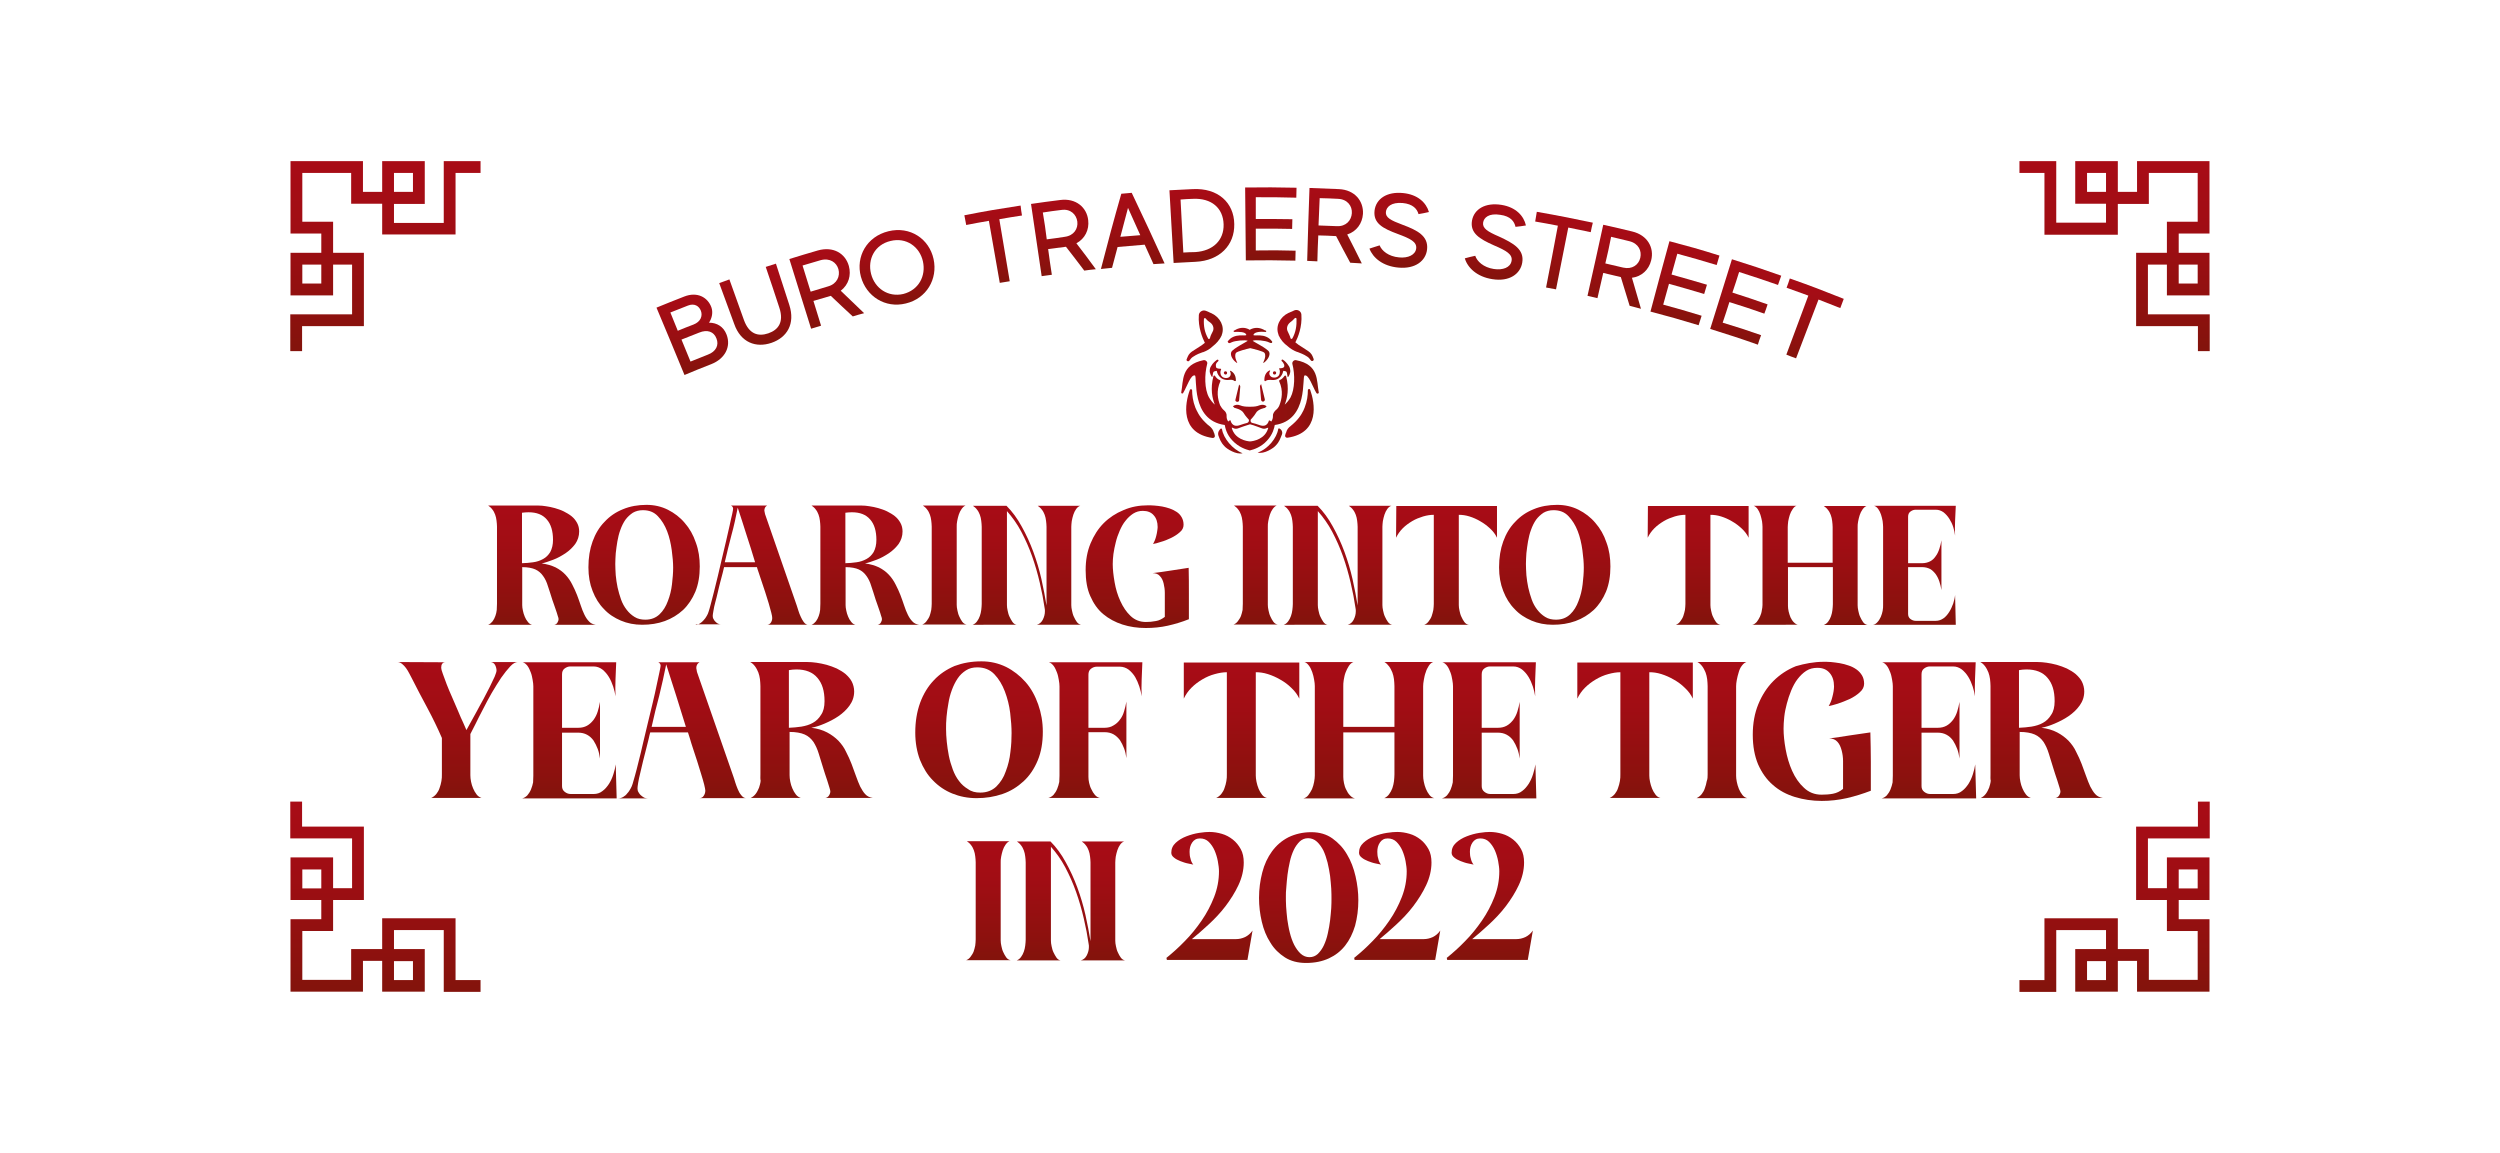 <?xml version="1.0" encoding="UTF-8"?> <!-- Generator: Adobe Illustrator 22.1.0, SVG Export Plug-In . SVG Version: 6.00 Build 0) --> <svg xmlns="http://www.w3.org/2000/svg" xmlns:xlink="http://www.w3.org/1999/xlink" id="Layer_1" x="0px" y="0px" viewBox="0 0 1080 498.1" style="enable-background:new 0 0 1080 498.1;" xml:space="preserve"> <style type="text/css"> .st0{fill:url(#SVGID_1_);} .st1{fill:url(#SVGID_2_);} .st2{fill:url(#SVGID_3_);} .st3{fill:url(#SVGID_4_);} .st4{fill:url(#SVGID_5_);} .st5{fill:url(#SVGID_6_);} .st6{fill:url(#SVGID_7_);} .st7{fill:url(#SVGID_8_);} .st8{fill:url(#SVGID_9_);} .st9{fill:url(#SVGID_10_);} .st10{fill:url(#SVGID_11_);} .st11{fill:url(#SVGID_12_);} .st12{fill:url(#SVGID_13_);} .st13{fill:url(#SVGID_14_);} .st14{fill:url(#SVGID_15_);} .st15{fill:url(#SVGID_16_);} .st16{fill:url(#SVGID_17_);} .st17{fill:url(#SVGID_18_);} .st18{fill:url(#SVGID_19_);} .st19{fill:url(#SVGID_20_);} .st20{fill:url(#SVGID_21_);} .st21{fill:url(#SVGID_22_);} .st22{fill:url(#SVGID_23_);} .st23{fill:url(#SVGID_24_);} .st24{fill:url(#SVGID_25_);} .st25{fill:url(#SVGID_26_);} .st26{fill:url(#SVGID_27_);} .st27{fill:url(#SVGID_28_);} .st28{fill:url(#SVGID_29_);} .st29{fill:url(#SVGID_30_);} .st30{fill:url(#SVGID_31_);} .st31{fill:url(#SVGID_32_);} .st32{fill:url(#SVGID_33_);} .st33{fill:url(#SVGID_34_);} .st34{fill:url(#SVGID_35_);} .st35{fill:url(#SVGID_36_);} .st36{fill:url(#SVGID_37_);} .st37{fill:url(#SVGID_38_);} .st38{fill:url(#SVGID_39_);} .st39{fill:url(#SVGID_40_);} .st40{fill:url(#SVGID_41_);} .st41{fill:url(#SVGID_42_);} .st42{fill:url(#SVGID_43_);} .st43{fill:url(#SVGID_44_);} .st44{fill:url(#SVGID_45_);} .st45{fill:url(#SVGID_46_);} .st46{fill:url(#SVGID_47_);} .st47{fill:url(#SVGID_48_);} .st48{fill:url(#SVGID_49_);} .st49{fill:url(#SVGID_50_);} .st50{fill:url(#SVGID_51_);} .st51{fill:url(#SVGID_52_);} .st52{fill:url(#SVGID_53_);} .st53{fill:url(#SVGID_54_);} .st54{fill:url(#SVGID_55_);} .st55{fill:url(#SVGID_56_);} .st56{fill:url(#SVGID_57_);} .st57{fill:url(#SVGID_58_);} .st58{fill:url(#SVGID_59_);} .st59{fill:url(#SVGID_60_);} .st60{fill:url(#SVGID_61_);} .st61{fill:url(#SVGID_62_);} .st62{fill:url(#SVGID_63_);} .st63{fill:url(#SVGID_64_);} .st64{fill:url(#SVGID_65_);} .st65{fill:url(#SVGID_66_);} .st66{fill:url(#SVGID_67_);} .st67{fill:url(#SVGID_68_);} .st68{fill:url(#SVGID_69_);} </style> <g id="New_Symbol"> </g> <g> <linearGradient id="SVGID_1_" gradientUnits="userSpaceOnUse" x1="234.1" y1="281.6" x2="234.1" y2="230.1" gradientTransform="matrix(1 0 0 -1 0 500)"> <stop offset="0" style="stop-color:#A80C16"></stop> <stop offset="0.325" style="stop-color:#A10D14"></stop> <stop offset="0.805" style="stop-color:#8D110E"></stop> <stop offset="0.973" style="stop-color:#84130C"></stop> </linearGradient> <path class="st0" d="M214.7,260.8v-33.3c0-0.8-0.1-1.7-0.2-2.6c-0.1-0.9-0.3-1.8-0.6-2.6c-0.3-0.8-0.7-1.6-1.2-2.2 c-0.5-0.7-1.1-1.2-1.8-1.7h21.7c1,0,2.1,0.1,3.3,0.3c1.2,0.2,2.5,0.4,3.8,0.8c1.3,0.4,2.6,0.8,3.8,1.4c1.2,0.6,2.4,1.3,3.4,2.1 s1.8,1.8,2.4,2.9c0.6,1.1,0.9,2.3,0.9,3.7c0,2-0.6,3.8-1.7,5.4c-1.2,1.6-2.6,2.9-4.2,4c-1.7,1.1-3.4,2.1-5.3,2.8s-3.5,1.3-5,1.6 c2.3,0.3,4.3,0.9,6,1.7c1.7,0.9,3.1,1.9,4.3,3.2c1.2,1.3,2.1,2.6,2.9,4.2c0.8,1.5,1.5,3.1,2.1,4.6s1.1,3.1,1.6,4.5 c0.5,1.5,1,2.8,1.6,4s1.2,2.1,2,2.9c0.7,0.8,1.7,1.2,2.8,1.4h-17.8c0.5-0.1,1-0.4,1.3-0.9c0.3-0.5,0.5-1,0.5-1.6 c0-0.2-0.1-0.7-0.4-1.5c-0.2-0.8-0.5-1.6-0.8-2.5c-0.3-0.9-0.6-1.8-0.9-2.6c-0.3-0.8-0.5-1.4-0.6-1.7c-0.7-2.2-1.3-4.2-1.9-5.9 c-0.5-1.7-1.2-3.2-2.1-4.4c-0.8-1.2-2-2.2-3.3-2.8c-1.3-0.6-3.3-1-5.7-1v16.4c0,0.7,0.1,1.5,0.3,2.4c0.2,0.9,0.4,1.7,0.8,2.6 c0.3,0.8,0.8,1.6,1.3,2.2c0.5,0.7,1.1,1.1,1.8,1.3h-18.9c0.8-0.3,1.4-0.9,1.9-1.5c0.5-0.7,0.9-1.4,1.2-2.3c0.3-0.8,0.5-1.7,0.6-2.6 C214.6,262.5,214.7,261.7,214.7,260.8z M238.9,233.2c0-3.8-0.9-6.8-2.7-8.8c-1.8-2.1-4.4-3.1-7.9-3.1c-1,0-1.9,0.1-2.8,0.2v21.8 c1.6,0,3.2-0.2,4.8-0.4s3-0.7,4.3-1.4c1.3-0.7,2.3-1.7,3.1-3C238.5,237,238.9,235.3,238.9,233.2z"></path> <linearGradient id="SVGID_2_" gradientUnits="userSpaceOnUse" x1="278.25" y1="281.9" x2="278.25" y2="230.157" gradientTransform="matrix(1 0 0 -1 0 500)"> <stop offset="0" style="stop-color:#A80C16"></stop> <stop offset="0.325" style="stop-color:#A10D14"></stop> <stop offset="0.805" style="stop-color:#8D110E"></stop> <stop offset="0.973" style="stop-color:#84130C"></stop> </linearGradient> <path class="st1" d="M279.3,218.1c3.3,0,6.4,0.7,9.2,2.1c2.8,1.4,5.3,3.3,7.3,5.7c2.1,2.4,3.7,5.2,4.8,8.5 c1.2,3.2,1.7,6.7,1.7,10.3c0,4.1-0.6,7.7-1.9,10.9c-1.3,3.1-3.1,5.8-5.3,7.9c-2.3,2.1-4.9,3.7-7.9,4.8c-3,1.1-6.3,1.6-9.8,1.6 c-3.3,0-6.4-0.6-9.2-1.8c-2.8-1.2-5.3-2.8-7.3-5c-2.1-2.1-3.7-4.7-4.9-7.8c-1.2-3-1.8-6.4-1.8-10.2c0-4.2,0.6-7.9,1.8-11.2 c1.2-3.3,2.9-6.2,5.2-8.5c2.2-2.4,4.9-4.2,7.9-5.4C272.2,218.7,275.6,218.1,279.3,218.1z M278.8,267.7c2.5,0,4.5-0.8,6.1-2.3 s2.8-3.5,3.6-5.7c0.9-2.3,1.5-4.7,1.8-7.3s0.5-4.9,0.5-7.1c0-2.2-0.2-4.7-0.6-7.6c-0.4-2.9-1-5.6-2-8.2c-1-2.6-2.3-4.7-4-6.5 s-3.8-2.6-6.5-2.6c-1.6,0-3.1,0.4-4.3,1.1c-1.2,0.8-2.3,1.8-3.2,3c-0.9,1.3-1.6,2.7-2.2,4.4c-0.6,1.6-1,3.3-1.3,5s-0.5,3.4-0.7,5.1 c-0.1,1.7-0.2,3.2-0.2,4.6c0,1.5,0.1,3.1,0.2,4.9c0.2,1.8,0.4,3.5,0.8,5.3s0.9,3.5,1.5,5.2s1.4,3.1,2.4,4.4s2.1,2.3,3.4,3.1 C275.5,267.4,277.1,267.7,278.8,267.7z"></path> <linearGradient id="SVGID_3_" gradientUnits="userSpaceOnUse" x1="324.75" y1="281.6" x2="324.75" y2="230.1" gradientTransform="matrix(1 0 0 -1 0 500)"> <stop offset="0" style="stop-color:#A80C16"></stop> <stop offset="0.325" style="stop-color:#A10D14"></stop> <stop offset="0.805" style="stop-color:#8D110E"></stop> <stop offset="0.973" style="stop-color:#84130C"></stop> </linearGradient> <path class="st2" d="M300.6,269.9c0.6,0,1.2-0.2,1.8-0.6c0.6-0.4,1.1-0.8,1.6-1.4c0.5-0.5,0.9-1.1,1.3-1.8c0.4-0.6,0.6-1.2,0.8-1.8 c0.2-0.5,0.5-1.6,0.9-3.1s0.9-3.3,1.4-5.4s1.1-4.4,1.7-6.9s1.2-5.1,1.8-7.7c0.6-2.6,1.2-5.1,1.8-7.6c0.6-2.5,1.1-4.7,1.5-6.6 c0.4-2,0.8-3.6,1.1-4.9c0.3-1.3,0.4-2.1,0.4-2.4c0-0.5-0.3-1-0.9-1.3h15.6c-0.8,0.4-1.2,1.2-1.2,2.2l0.3,1.5l13.7,39.5 c0.2,0.5,0.4,1.3,0.7,2.2c0.3,0.9,0.6,1.8,1,2.6c0.4,0.9,0.8,1.6,1.3,2.3c0.5,0.7,1.1,1.1,1.7,1.2h-17.6c0.7,0,1.3-0.3,1.7-0.9 c0.4-0.6,0.6-1.3,0.6-2c0-0.4-0.1-1.2-0.4-2.3c-0.3-1.1-0.7-2.4-1.1-4c-0.5-1.5-1-3.1-1.5-4.8c-0.6-1.7-1.1-3.3-1.6-4.8 s-0.9-2.8-1.3-3.9c-0.4-1.1-0.6-1.8-0.7-2.2h-14.2c-0.1,0.5-0.3,1.4-0.6,2.5c-0.3,1.1-0.6,2.4-1,3.8c-0.4,1.4-0.7,2.9-1.1,4.5 s-0.7,3.1-1.1,4.4s-0.6,2.6-0.8,3.7c-0.2,1.1-0.3,1.8-0.3,2.2c0,0.5,0.1,1,0.4,1.4c0.2,0.5,0.6,0.9,0.9,1.2 c0.4,0.4,0.8,0.7,1.2,0.8c0.4,0.2,0.9,0.3,1.3,0.2h-11.1V269.9z M326.2,242.9c-1.2-4-2.4-7.9-3.7-11.8c-1.2-3.9-2.5-7.8-3.8-11.8 c-0.8,4-1.6,7.9-2.7,11.8c-1,3.9-2,7.8-2.9,11.8H326.2z"></path> <linearGradient id="SVGID_4_" gradientUnits="userSpaceOnUse" x1="373.8" y1="281.6" x2="373.8" y2="230.1" gradientTransform="matrix(1 0 0 -1 0 500)"> <stop offset="0" style="stop-color:#A80C16"></stop> <stop offset="0.325" style="stop-color:#A10D14"></stop> <stop offset="0.805" style="stop-color:#8D110E"></stop> <stop offset="0.973" style="stop-color:#84130C"></stop> </linearGradient> <path class="st3" d="M354.4,260.8v-33.3c0-0.8-0.1-1.7-0.2-2.6c-0.1-0.9-0.3-1.8-0.6-2.6c-0.3-0.8-0.7-1.6-1.2-2.2 c-0.5-0.7-1.1-1.2-1.8-1.7h21.7c1,0,2.1,0.1,3.3,0.3c1.2,0.2,2.5,0.4,3.8,0.8c1.3,0.4,2.6,0.8,3.8,1.4c1.2,0.6,2.4,1.3,3.4,2.1 s1.8,1.8,2.4,2.9c0.6,1.1,0.9,2.3,0.9,3.7c0,2-0.6,3.8-1.7,5.4c-1.2,1.6-2.6,2.9-4.2,4c-1.7,1.1-3.4,2.1-5.3,2.8s-3.5,1.3-5,1.6 c2.3,0.3,4.3,0.9,6,1.7c1.7,0.9,3.1,1.9,4.3,3.2c1.2,1.3,2.1,2.6,2.9,4.2c0.8,1.5,1.5,3.1,2.1,4.6s1.1,3.1,1.6,4.5 c0.5,1.5,1,2.8,1.6,4s1.2,2.1,2,2.9c0.7,0.8,1.7,1.2,2.8,1.4h-17.8c0.5-0.1,1-0.4,1.3-0.9s0.5-1,0.5-1.6c0-0.2-0.1-0.7-0.4-1.5 c-0.2-0.8-0.5-1.6-0.8-2.5s-0.6-1.8-0.9-2.6c-0.3-0.8-0.5-1.4-0.6-1.7c-0.7-2.2-1.3-4.2-1.9-5.9c-0.5-1.7-1.2-3.2-2.1-4.4 c-0.8-1.2-2-2.2-3.3-2.8s-3.3-1-5.7-1v16.4c0,0.7,0.1,1.5,0.3,2.4c0.2,0.9,0.4,1.7,0.8,2.6c0.3,0.8,0.8,1.6,1.3,2.2 c0.5,0.7,1.1,1.1,1.8,1.3h-18.9c0.8-0.3,1.4-0.9,1.9-1.5c0.5-0.7,0.9-1.4,1.2-2.3c0.3-0.8,0.5-1.7,0.6-2.6 C354.3,262.5,354.4,261.7,354.4,260.8z M378.6,233.2c0-3.8-0.9-6.8-2.7-8.8c-1.8-2.1-4.4-3.1-7.9-3.1c-1,0-1.9,0.1-2.8,0.2v21.8 c1.6,0,3.2-0.2,4.8-0.4c1.6-0.2,3-0.7,4.3-1.4s2.3-1.7,3.1-3C378.2,237,378.6,235.3,378.6,233.2z"></path> <linearGradient id="SVGID_5_" gradientUnits="userSpaceOnUse" x1="408" y1="281.6" x2="408" y2="230.2" gradientTransform="matrix(1 0 0 -1 0 500)"> <stop offset="0" style="stop-color:#A80C16"></stop> <stop offset="0.325" style="stop-color:#A10D14"></stop> <stop offset="0.805" style="stop-color:#8D110E"></stop> <stop offset="0.973" style="stop-color:#84130C"></stop> </linearGradient> <path class="st4" d="M402.5,260.8v-33.3c0-0.8-0.1-1.7-0.2-2.6c-0.1-0.9-0.3-1.8-0.6-2.6c-0.3-0.8-0.7-1.6-1.2-2.2 c-0.5-0.7-1.1-1.2-1.8-1.7h18.4c-0.7,0.3-1.2,0.8-1.7,1.5s-0.9,1.5-1.2,2.4c-0.3,0.9-0.5,1.8-0.7,2.8c-0.2,0.9-0.2,1.7-0.2,2.4 v33.8c0,0.7,0.1,1.5,0.3,2.4c0.2,0.9,0.4,1.8,0.8,2.6c0.4,0.9,0.8,1.6,1.3,2.3c0.5,0.7,1.2,1.1,1.9,1.2h-19.2 c0.8-0.3,1.4-0.8,1.9-1.5s1-1.4,1.3-2.2c0.3-0.8,0.5-1.7,0.7-2.6C402.4,262.6,402.5,261.7,402.5,260.8z"></path> <linearGradient id="SVGID_6_" gradientUnits="userSpaceOnUse" x1="443.65" y1="281.573" x2="443.65" y2="230.173" gradientTransform="matrix(1 0 0 -1 0 500)"> <stop offset="0" style="stop-color:#A80C16"></stop> <stop offset="0.325" style="stop-color:#A10D14"></stop> <stop offset="0.805" style="stop-color:#8D110E"></stop> <stop offset="0.973" style="stop-color:#84130C"></stop> </linearGradient> <path class="st5" d="M420.2,269.9c0.8-0.3,1.4-0.8,1.9-1.5s0.9-1.4,1.2-2.3c0.3-0.9,0.5-1.7,0.6-2.6s0.2-1.8,0.2-2.6v-33.3 c0-0.8-0.1-1.7-0.2-2.6c-0.1-0.9-0.3-1.8-0.6-2.6c-0.3-0.8-0.7-1.6-1.2-2.2c-0.5-0.7-1.1-1.2-1.8-1.7h14.5c2.5,2.5,4.7,5.5,6.6,9 c1.9,3.4,3.6,7.1,5,10.9s2.6,7.8,3.5,11.8s1.6,7.8,2.2,11.4v-34c0-0.8-0.1-1.7-0.2-2.6c-0.1-0.9-0.3-1.8-0.6-2.6 c-0.3-0.8-0.7-1.6-1.2-2.2c-0.5-0.7-1.1-1.2-1.8-1.7h18.4c-0.7,0.2-1.3,0.7-1.8,1.4s-0.9,1.5-1.2,2.4c-0.3,0.9-0.5,1.8-0.7,2.8 c-0.1,0.9-0.2,1.8-0.2,2.5v33.8c0,0.7,0.1,1.5,0.3,2.4c0.2,0.9,0.4,1.8,0.8,2.6c0.4,0.9,0.8,1.6,1.3,2.3s1.2,1.1,1.9,1.2h-19.2 c1.1-0.3,2-1,2.6-2.2s0.9-2.4,0.9-3.5c0-0.2,0-0.5,0-0.7s-0.1-0.5-0.1-0.7c-0.5-3.5-1.2-7.2-2.1-11c-0.9-3.9-2-7.7-3.3-11.4 s-2.9-7.3-4.7-10.7s-3.9-6.3-6.2-8.9v40.6c0,0.7,0.1,1.5,0.3,2.4c0.2,0.9,0.4,1.8,0.8,2.6s0.8,1.6,1.3,2.3c0.5,0.7,1.1,1.1,1.8,1.2 L420.2,269.9L420.2,269.9z"></path> <linearGradient id="SVGID_7_" gradientUnits="userSpaceOnUse" x1="491.3" y1="281.7" x2="491.3" y2="228.927" gradientTransform="matrix(1 0 0 -1 0 500)"> <stop offset="0" style="stop-color:#A80C16"></stop> <stop offset="0.325" style="stop-color:#A10D14"></stop> <stop offset="0.805" style="stop-color:#8D110E"></stop> <stop offset="0.973" style="stop-color:#84130C"></stop> </linearGradient> <path class="st6" d="M495.9,218.3c0.8,0,1.7,0,2.8,0.1c1.1,0.1,2.2,0.2,3.3,0.4s2.2,0.5,3.4,0.9c1.1,0.4,2.1,0.9,3,1.5 s1.6,1.4,2.1,2.3c0.5,0.9,0.8,1.9,0.8,3.2c0,1.2-0.5,2.3-1.6,3.2c-1.1,1-2.4,1.8-3.8,2.5c-1.5,0.7-2.9,1.3-4.4,1.7 c-1.5,0.5-2.6,0.8-3.4,0.9c0.3-0.4,0.5-1,0.8-1.6c0.2-0.6,0.5-1.3,0.6-1.9c0.2-0.7,0.3-1.4,0.4-2c0.1-0.7,0.2-1.3,0.2-1.8 c0-2.2-0.6-3.9-1.7-5.1c-1.1-1.3-2.7-1.9-4.7-1.9c-1.6,0-2.9,0.4-4.2,1.2c-1.2,0.8-2.3,1.8-3.3,3.1c-1,1.2-1.8,2.7-2.5,4.3 s-1.3,3.3-1.7,5c-0.4,1.7-0.8,3.4-1,5s-0.3,3.1-0.3,4.4c0,2.3,0.3,4.9,0.8,7.8c0.5,2.9,1.3,5.6,2.5,8.2s2.6,4.7,4.4,6.4 c1.8,1.7,4,2.6,6.6,2.6c1.4,0,2.8-0.1,4.3-0.4c1.4-0.2,2.7-0.9,3.9-1.8v-6.8c0-1,0-2.2,0-3.6s-0.2-2.7-0.5-4s-0.8-2.4-1.6-3.2 c-0.7-0.9-1.8-1.3-3.2-1.3c2.6-0.3,5.2-0.7,7.8-1.1c2.6-0.4,5.2-0.8,7.8-1.2c0.1,3.7,0.1,7.4,0.1,11.1c0,3.7,0,7.4,0,11.1 c-3,1.2-6,2.1-9.1,2.8s-6.3,1-9.5,1c-3.6,0-7-0.5-10.1-1.5s-5.9-2.5-8.3-4.5s-4.2-4.6-5.6-7.8c-1.4-3.1-2-6.9-2-11.2 s0.7-8.1,2.1-11.5s3.3-6.4,5.7-8.8c2.4-2.4,5.3-4.3,8.5-5.6C488.7,218.9,492.2,218.3,495.9,218.3z"></path> <linearGradient id="SVGID_8_" gradientUnits="userSpaceOnUse" x1="542.45" y1="281.6" x2="542.45" y2="230.2" gradientTransform="matrix(1 0 0 -1 0 500)"> <stop offset="0" style="stop-color:#A80C16"></stop> <stop offset="0.325" style="stop-color:#A10D14"></stop> <stop offset="0.805" style="stop-color:#8D110E"></stop> <stop offset="0.973" style="stop-color:#84130C"></stop> </linearGradient> <path class="st7" d="M536.9,260.8v-33.3c0-0.8-0.1-1.7-0.2-2.6c-0.1-0.9-0.3-1.8-0.6-2.6s-0.7-1.6-1.2-2.2 c-0.5-0.7-1.1-1.2-1.8-1.7h18.4c-0.7,0.3-1.2,0.8-1.7,1.5s-0.9,1.5-1.2,2.4s-0.5,1.8-0.7,2.8c-0.2,0.9-0.2,1.7-0.2,2.4v33.8 c0,0.7,0.1,1.5,0.3,2.4s0.4,1.8,0.8,2.6c0.4,0.9,0.8,1.6,1.3,2.3c0.5,0.7,1.2,1.1,1.9,1.2h-19.1c0.8-0.3,1.4-0.8,1.9-1.5 s1-1.4,1.3-2.2c0.3-0.8,0.5-1.7,0.7-2.6C536.8,262.6,536.9,261.7,536.9,260.8z"></path> <linearGradient id="SVGID_9_" gradientUnits="userSpaceOnUse" x1="578.05" y1="281.573" x2="578.05" y2="230.173" gradientTransform="matrix(1 0 0 -1 0 500)"> <stop offset="0" style="stop-color:#A80C16"></stop> <stop offset="0.325" style="stop-color:#A10D14"></stop> <stop offset="0.805" style="stop-color:#8D110E"></stop> <stop offset="0.973" style="stop-color:#84130C"></stop> </linearGradient> <path class="st8" d="M554.6,269.9c0.8-0.3,1.4-0.8,1.9-1.5s0.9-1.4,1.2-2.3s0.5-1.7,0.6-2.6s0.2-1.8,0.2-2.6v-33.3 c0-0.8-0.1-1.7-0.2-2.6c-0.1-0.9-0.3-1.8-0.6-2.6s-0.7-1.6-1.2-2.2c-0.5-0.7-1.1-1.2-1.8-1.7h14.5c2.5,2.5,4.7,5.5,6.6,9 c1.9,3.4,3.6,7.1,5,10.9s2.6,7.8,3.5,11.8s1.6,7.8,2.2,11.4v-34c0-0.8-0.1-1.7-0.2-2.6c-0.1-0.9-0.3-1.8-0.6-2.6s-0.7-1.6-1.2-2.2 c-0.5-0.7-1.1-1.2-1.8-1.7h18.4c-0.7,0.2-1.3,0.7-1.8,1.4s-0.9,1.5-1.2,2.4s-0.5,1.8-0.7,2.8c-0.1,0.9-0.2,1.8-0.2,2.5v33.8 c0,0.7,0.1,1.5,0.3,2.4s0.4,1.8,0.8,2.6c0.4,0.9,0.8,1.6,1.3,2.3s1.2,1.1,1.9,1.2h-19.3c1.1-0.3,2-1,2.6-2.2s0.9-2.4,0.9-3.5 c0-0.2,0-0.5,0-0.7s-0.1-0.5-0.1-0.7c-0.5-3.5-1.2-7.2-2.1-11c-0.9-3.9-2-7.7-3.3-11.4s-2.9-7.3-4.7-10.7s-3.9-6.3-6.2-8.9v40.6 c0,0.7,0.1,1.5,0.3,2.4s0.4,1.8,0.8,2.6s0.8,1.6,1.3,2.3c0.5,0.7,1.1,1.1,1.8,1.2L554.6,269.9L554.6,269.9z"></path> <linearGradient id="SVGID_10_" gradientUnits="userSpaceOnUse" x1="624.9" y1="281.4" x2="624.9" y2="230.1" gradientTransform="matrix(1 0 0 -1 0 500)"> <stop offset="0" style="stop-color:#A80C16"></stop> <stop offset="0.325" style="stop-color:#A10D14"></stop> <stop offset="0.805" style="stop-color:#8D110E"></stop> <stop offset="0.973" style="stop-color:#84130C"></stop> </linearGradient> <path class="st9" d="M603.2,218.6h43.5v13.7c-0.7-1.5-1.7-2.8-3-4s-2.6-2.2-4.2-3.1c-1.5-0.9-3.1-1.6-4.7-2.1 c-1.6-0.5-3.1-0.7-4.6-0.7v39c0,0.7,0.1,1.5,0.3,2.4s0.4,1.8,0.8,2.6c0.4,0.9,0.8,1.6,1.3,2.3c0.5,0.7,1.2,1.1,1.9,1.2h-19.2 c0.8-0.3,1.4-0.8,1.9-1.5s1-1.4,1.3-2.3s0.5-1.7,0.7-2.6c0.1-0.9,0.2-1.8,0.2-2.6v-38.5c-1.4,0-2.9,0.2-4.6,0.7 c-1.6,0.5-3.2,1.1-4.7,2s-2.9,1.9-4.1,3.1c-1.2,1.2-2.2,2.6-2.9,4.1L603.2,218.6L603.2,218.6z"></path> <linearGradient id="SVGID_11_" gradientUnits="userSpaceOnUse" x1="671.65" y1="281.9" x2="671.65" y2="230.157" gradientTransform="matrix(1 0 0 -1 0 500)"> <stop offset="0" style="stop-color:#A80C16"></stop> <stop offset="0.325" style="stop-color:#A10D14"></stop> <stop offset="0.805" style="stop-color:#8D110E"></stop> <stop offset="0.973" style="stop-color:#84130C"></stop> </linearGradient> <path class="st10" d="M672.7,218.1c3.3,0,6.4,0.7,9.2,2.1c2.8,1.4,5.3,3.3,7.3,5.7c2.1,2.4,3.7,5.2,4.8,8.5 c1.2,3.2,1.7,6.7,1.7,10.3c0,4.1-0.6,7.7-1.9,10.9c-1.3,3.1-3.1,5.8-5.3,7.9c-2.3,2.1-4.9,3.7-7.9,4.8c-3,1.1-6.3,1.6-9.8,1.6 c-3.3,0-6.4-0.6-9.2-1.8c-2.8-1.2-5.3-2.8-7.3-5c-2.1-2.1-3.7-4.7-4.9-7.8c-1.2-3-1.8-6.4-1.8-10.2c0-4.2,0.6-7.9,1.8-11.2 s2.9-6.2,5.2-8.5c2.2-2.4,4.9-4.2,7.9-5.4C665.6,218.7,669,218.1,672.7,218.1z M672.2,267.7c2.5,0,4.5-0.8,6.1-2.3s2.8-3.5,3.6-5.7 c0.9-2.3,1.5-4.7,1.8-7.3s0.5-4.9,0.5-7.1c0-2.2-0.2-4.7-0.6-7.6c-0.4-2.9-1-5.6-2-8.2c-1-2.6-2.3-4.7-4-6.5s-3.8-2.6-6.5-2.6 c-1.6,0-3.1,0.4-4.3,1.1c-1.2,0.8-2.3,1.8-3.2,3c-0.9,1.3-1.6,2.7-2.2,4.4c-0.6,1.6-1,3.3-1.3,5s-0.5,3.4-0.7,5.1 c-0.1,1.7-0.2,3.2-0.2,4.6c0,1.5,0.1,3.1,0.2,4.9c0.2,1.8,0.4,3.5,0.8,5.3c0.4,1.8,0.9,3.5,1.5,5.2s1.4,3.1,2.4,4.4 s2.1,2.3,3.4,3.1C668.9,267.4,670.5,267.7,672.2,267.7z"></path> <linearGradient id="SVGID_12_" gradientUnits="userSpaceOnUse" x1="733.6" y1="281.4" x2="733.6" y2="230.1" gradientTransform="matrix(1 0 0 -1 0 500)"> <stop offset="0" style="stop-color:#A80C16"></stop> <stop offset="0.325" style="stop-color:#A10D14"></stop> <stop offset="0.805" style="stop-color:#8D110E"></stop> <stop offset="0.973" style="stop-color:#84130C"></stop> </linearGradient> <path class="st11" d="M711.9,218.6h43.5v13.7c-0.7-1.5-1.7-2.8-3-4s-2.6-2.2-4.2-3.1c-1.5-0.9-3.1-1.6-4.7-2.1 c-1.6-0.5-3.1-0.7-4.6-0.7v39c0,0.7,0.1,1.5,0.3,2.4s0.4,1.8,0.8,2.6c0.4,0.9,0.8,1.6,1.3,2.3c0.5,0.7,1.2,1.1,1.9,1.2H724 c0.8-0.3,1.4-0.8,1.9-1.5s1-1.4,1.3-2.3s0.5-1.7,0.7-2.6c0.1-0.9,0.2-1.8,0.2-2.6v-38.5c-1.4,0-2.9,0.2-4.6,0.7 c-1.6,0.5-3.2,1.1-4.7,2s-2.9,1.9-4.1,3.1c-1.2,1.2-2.2,2.6-2.9,4.1L711.9,218.6L711.9,218.6z"></path> <linearGradient id="SVGID_13_" gradientUnits="userSpaceOnUse" x1="781.9" y1="281.573" x2="781.9" y2="230.073" gradientTransform="matrix(1 0 0 -1 0 500)"> <stop offset="0" style="stop-color:#A80C16"></stop> <stop offset="0.325" style="stop-color:#A10D14"></stop> <stop offset="0.805" style="stop-color:#8D110E"></stop> <stop offset="0.973" style="stop-color:#84130C"></stop> </linearGradient> <path class="st12" d="M757,269.9c0.7-0.1,1.3-0.6,1.9-1.2c0.5-0.7,1-1.4,1.4-2.3s0.7-1.8,0.8-2.7c0.2-0.9,0.3-1.7,0.3-2.4v-33.7 c0-0.7-0.1-1.5-0.2-2.4c-0.2-0.9-0.4-1.9-0.7-2.8c-0.3-0.9-0.7-1.8-1.2-2.5s-1.1-1.2-1.7-1.4h18.5c-0.7,0.2-1.2,0.7-1.7,1.5 c-0.5,0.7-0.9,1.5-1.2,2.4s-0.5,1.8-0.7,2.8c-0.1,1-0.2,1.8-0.2,2.5v15.4h19.4v-15.4c0-0.8-0.1-1.7-0.2-2.6 c-0.1-0.9-0.3-1.8-0.6-2.6s-0.7-1.6-1.2-2.2c-0.5-0.7-1.1-1.2-1.8-1.7h18.4c-0.7,0.3-1.2,0.8-1.7,1.5s-0.9,1.5-1.2,2.4 s-0.5,1.8-0.7,2.8c-0.2,0.9-0.2,1.7-0.2,2.4v33.8c0,0.7,0.1,1.5,0.3,2.4s0.4,1.8,0.8,2.6c0.4,0.9,0.8,1.6,1.3,2.3 c0.5,0.7,1.2,1.1,1.9,1.2h-18.9c0.7-0.3,1.4-0.8,1.9-1.5s0.9-1.4,1.2-2.3s0.5-1.7,0.6-2.6s0.2-1.8,0.2-2.6v-16h-19.4v16.8 c0,0.7,0.1,1.5,0.3,2.4s0.5,1.7,0.8,2.5c0.4,0.8,0.8,1.5,1.4,2.1c0.6,0.6,1.2,1,1.8,1.1H757z"></path> <linearGradient id="SVGID_14_" gradientUnits="userSpaceOnUse" x1="827.05" y1="281.573" x2="827.05" y2="230.173" gradientTransform="matrix(1 0 0 -1 0 500)"> <stop offset="0" style="stop-color:#A80C16"></stop> <stop offset="0.325" style="stop-color:#A10D14"></stop> <stop offset="0.805" style="stop-color:#8D110E"></stop> <stop offset="0.973" style="stop-color:#84130C"></stop> </linearGradient> <path class="st13" d="M813.5,261.4v-33.8c0-0.7-0.1-1.5-0.2-2.5c-0.2-1-0.4-1.9-0.7-2.8c-0.3-0.9-0.7-1.7-1.2-2.4s-1.1-1.2-1.8-1.4 h35.3c-0.1,2.2-0.2,4.3-0.3,6.5s-0.1,4.3,0,6.4c-0.1-1.1-0.4-2.4-0.8-3.7c-0.4-1.3-1-2.5-1.7-3.6s-1.5-2-2.5-2.8 c-1-0.7-2.1-1.1-3.3-1.1h-8.8c-0.8,0-1.5,0.3-2.2,0.8s-1,1.3-1,2.2v20.1h6.1c1.3,0,2.4-0.3,3.4-0.8s1.8-1.3,2.4-2.2 c0.7-0.9,1.2-2,1.6-3.2c0.4-1.2,0.7-2.4,0.9-3.7v21.5c-0.2-1.3-0.5-2.5-0.9-3.7s-0.9-2.2-1.6-3.2c-0.7-0.9-1.5-1.7-2.4-2.2 c-1-0.5-2.1-0.8-3.4-0.8h-6.1v20.2c0,0.9,0.3,1.7,1,2.2s1.4,0.8,2.2,0.8h8.8c1.2,0,2.3-0.4,3.3-1.1s1.8-1.7,2.5-2.8 c0.7-1.1,1.2-2.3,1.7-3.6c0.4-1.3,0.7-2.5,0.8-3.7l0.3,12.9h-35.7c0.7-0.1,1.3-0.5,1.9-1.2c0.6-0.6,1-1.4,1.4-2.2 c0.4-0.9,0.6-1.7,0.8-2.6C813.5,262.9,813.5,262.1,813.5,261.4z"></path> <linearGradient id="SVGID_15_" gradientUnits="userSpaceOnUse" x1="197.65" y1="213.922" x2="197.65" y2="155.122" gradientTransform="matrix(1 0 0 -1 0 500)"> <stop offset="0" style="stop-color:#A80C16"></stop> <stop offset="0.325" style="stop-color:#A10D14"></stop> <stop offset="0.805" style="stop-color:#8D110E"></stop> <stop offset="0.973" style="stop-color:#84130C"></stop> </linearGradient> <path class="st14" d="M192.5,286.1c-0.7,0-1.2,0.2-1.5,0.7c-0.3,0.4-0.4,1-0.4,1.7c0,0.4,0.2,1.3,0.7,2.6c0.5,1.3,1,2.8,1.7,4.6 c0.7,1.8,1.5,3.7,2.4,5.7s1.7,4,2.5,5.8c0.8,1.9,1.5,3.6,2.2,5c0.7,1.5,1.1,2.6,1.4,3.2c0.4-0.7,0.9-1.7,1.7-3.1 c0.8-1.4,1.6-2.9,2.6-4.7c1-1.8,1.9-3.6,3-5.5c1-1.9,1.9-3.7,2.8-5.4c0.8-1.7,1.5-3.2,2.1-4.4c0.5-1.3,0.8-2.1,0.8-2.6 c0-0.8-0.2-1.6-0.6-2.4c-0.4-0.8-1.1-1.2-1.9-1.3h11.7c-1,0-2.1,0.6-3.3,1.9c-1.2,1.3-2.5,2.9-3.9,4.9c-1.3,2-2.7,4.2-4.1,6.6 c-1.4,2.4-2.6,4.8-3.8,7.1c-1.2,2.3-2.3,4.4-3.2,6.3c-1,1.9-1.7,3.3-2.2,4.3v17.8c0,0.8,0.1,1.8,0.3,2.8c0.2,1,0.5,2,0.9,2.9 c0.4,1,0.9,1.8,1.5,2.6c0.6,0.8,1.3,1.2,2.1,1.5h-21.7c0.9-0.4,1.6-1,2.2-1.7c0.6-0.8,1.1-1.6,1.4-2.6c0.4-1,0.6-2,0.8-3 c0.2-1,0.2-2,0.2-3v-15.6c-1.9-4.4-4-8.7-6.3-13c-2.3-4.2-4.5-8.5-6.7-12.8c-0.3-0.6-0.7-1.3-1.1-2.1c-0.4-0.8-0.9-1.6-1.4-2.3 c-0.5-0.7-1.1-1.3-1.7-1.8c-0.6-0.5-1.3-0.8-2.1-0.8L192.5,286.1L192.5,286.1z"></path> <linearGradient id="SVGID_16_" gradientUnits="userSpaceOnUse" x1="246" y1="213.9" x2="246" y2="155.1" gradientTransform="matrix(1 0 0 -1 0 500)"> <stop offset="0" style="stop-color:#A80C16"></stop> <stop offset="0.325" style="stop-color:#A10D14"></stop> <stop offset="0.805" style="stop-color:#8D110E"></stop> <stop offset="0.973" style="stop-color:#84130C"></stop> </linearGradient> <path class="st15" d="M230.4,335.1v-38.6c0-0.8-0.1-1.7-0.3-2.8c-0.2-1.1-0.4-2.2-0.8-3.2c-0.4-1-0.8-2-1.4-2.8s-1.3-1.4-2.1-1.6 h40.4c-0.1,2.5-0.2,4.9-0.3,7.4c-0.1,2.5-0.1,4.9,0,7.3c-0.2-1.3-0.5-2.7-1-4.2s-1.1-2.9-1.9-4.2c-0.8-1.3-1.7-2.3-2.8-3.2 c-1.1-0.8-2.3-1.3-3.8-1.3h-10c-0.9,0-1.7,0.3-2.5,0.9c-0.8,0.6-1.1,1.4-1.1,2.6v23h7c1.5,0,2.7-0.3,3.8-0.9s2-1.5,2.8-2.5 c0.8-1.1,1.4-2.3,1.8-3.6s0.8-2.8,1-4.2v24.5c-0.2-1.5-0.5-2.9-1-4.2c-0.5-1.3-1.1-2.5-1.8-3.6c-0.8-1.1-1.7-1.9-2.8-2.5 s-2.4-0.9-3.8-0.9h-7v23.1c0,1.1,0.4,1.9,1.2,2.5c0.8,0.6,1.6,0.9,2.5,0.9h10c1.4,0,2.7-0.4,3.8-1.3c1.1-0.8,2-1.9,2.8-3.1 c0.8-1.3,1.4-2.6,1.9-4.2c0.5-1.5,0.8-2.9,1-4.2l0.4,14.7h-40.8c0.8-0.2,1.5-0.6,2.2-1.3c0.6-0.7,1.2-1.6,1.6-2.6s0.7-2,0.9-3 C230.3,336.9,230.4,336,230.4,335.1z"></path> <linearGradient id="SVGID_17_" gradientUnits="userSpaceOnUse" x1="294.65" y1="213.9" x2="294.65" y2="155.1" gradientTransform="matrix(1 0 0 -1 0 500)"> <stop offset="0" style="stop-color:#A80C16"></stop> <stop offset="0.325" style="stop-color:#A10D14"></stop> <stop offset="0.805" style="stop-color:#8D110E"></stop> <stop offset="0.973" style="stop-color:#84130C"></stop> </linearGradient> <path class="st16" d="M267.1,344.9c0.7,0,1.4-0.2,2.1-0.6s1.3-0.9,1.8-1.6c0.6-0.6,1-1.3,1.4-2s0.7-1.4,0.9-2.1 c0.2-0.6,0.5-1.8,1-3.5s1-3.8,1.6-6.2c0.6-2.4,1.3-5.1,1.9-7.9c0.7-2.9,1.4-5.8,2.1-8.8s1.4-5.9,2.1-8.7c0.7-2.8,1.2-5.3,1.7-7.6 c0.5-2.2,0.9-4.1,1.2-5.6c0.3-1.5,0.5-2.4,0.5-2.7c0-0.6-0.3-1.1-1-1.5h17.8c-0.9,0.5-1.4,1.3-1.4,2.5l0.3,1.7l15.7,45.1 c0.2,0.6,0.5,1.4,0.8,2.5c0.3,1,0.7,2,1.1,3s0.9,1.9,1.5,2.6c0.6,0.8,1.2,1.2,2,1.3h-20.1c0.8,0,1.5-0.3,1.9-1 c0.5-0.7,0.7-1.5,0.7-2.3c0-0.4-0.2-1.3-0.5-2.6c-0.3-1.3-0.8-2.8-1.3-4.5s-1.1-3.6-1.7-5.5s-1.2-3.8-1.8-5.5 c-0.6-1.7-1-3.2-1.4-4.5s-0.7-2.1-0.8-2.5h-16.3c-0.2,0.6-0.4,1.6-0.7,2.9c-0.3,1.3-0.7,2.7-1.1,4.4c-0.4,1.6-0.8,3.3-1.3,5.1 c-0.4,1.8-0.8,3.5-1.2,5.1c-0.4,1.6-0.7,3-0.9,4.2c-0.2,1.2-0.3,2.1-0.3,2.5c0,0.6,0.1,1.1,0.4,1.6s0.6,1,1.1,1.4 c0.4,0.4,0.9,0.7,1.4,1c0.5,0.2,1,0.3,1.5,0.3L267.1,344.9L267.1,344.9z M296.3,314c-1.4-4.5-2.8-9-4.2-13.5 c-1.4-4.5-2.9-8.9-4.3-13.5c-0.9,4.5-1.9,9-3,13.5c-1.2,4.5-2.3,8.9-3.3,13.5H296.3z"></path> <linearGradient id="SVGID_18_" gradientUnits="userSpaceOnUse" x1="350.55" y1="213.922" x2="350.55" y2="155.122" gradientTransform="matrix(1 0 0 -1 0 500)"> <stop offset="0" style="stop-color:#A80C16"></stop> <stop offset="0.325" style="stop-color:#A10D14"></stop> <stop offset="0.805" style="stop-color:#8D110E"></stop> <stop offset="0.973" style="stop-color:#84130C"></stop> </linearGradient> <path class="st17" d="M328.5,334.5v-38.1c0-1-0.1-1.9-0.2-3c-0.1-1-0.4-2-0.7-2.9c-0.4-0.9-0.8-1.8-1.4-2.6 c-0.6-0.8-1.2-1.4-2.1-1.9h24.8c1.1,0,2.4,0.1,3.8,0.3c1.4,0.2,2.9,0.5,4.4,0.9s3,1,4.4,1.6c1.4,0.7,2.7,1.5,3.8,2.4 c1.1,1,2.1,2.1,2.7,3.3s1,2.7,1,4.2c0,2.3-0.7,4.3-2,6.1c-1.3,1.8-2.9,3.3-4.8,4.6c-1.9,1.3-3.9,2.3-6,3.2s-4,1.5-5.7,1.8 c2.6,0.3,4.9,1,6.8,2s3.5,2.2,4.9,3.6c1.3,1.4,2.5,3,3.3,4.8c0.9,1.7,1.7,3.5,2.4,5.3c0.7,1.8,1.3,3.5,1.9,5.2s1.2,3.2,1.8,4.5 c0.7,1.3,1.4,2.5,2.2,3.3c0.8,0.9,1.9,1.4,3.2,1.6h-20.4c0.6-0.1,1.1-0.4,1.5-1s0.6-1.2,0.6-1.8c0-0.2-0.1-0.8-0.4-1.7 c-0.3-0.9-0.6-1.9-0.9-2.9s-0.7-2-1-3s-0.5-1.6-0.6-1.9c-0.8-2.5-1.5-4.8-2.1-6.8s-1.4-3.7-2.3-5.1c-1-1.4-2.2-2.5-3.8-3.2 c-1.6-0.7-3.8-1.1-6.5-1.1v18.7c0,0.8,0.1,1.8,0.3,2.8c0.2,1,0.5,2,0.9,2.9c0.4,1,0.9,1.8,1.5,2.6c0.6,0.8,1.3,1.2,2.1,1.5h-21.6 c0.9-0.4,1.6-1,2.2-1.8s1-1.7,1.4-2.6c0.3-1,0.6-1.9,0.7-3C328.4,336.5,328.5,335.5,328.5,334.5z M356.2,302.9 c0-4.4-1-7.7-3.1-10.1c-2-2.4-5.1-3.6-9-3.6c-1.1,0-2.2,0.1-3.3,0.3v24.9c1.8-0.1,3.6-0.2,5.4-0.5s3.5-0.8,4.9-1.6 c1.5-0.8,2.7-2,3.6-3.5C355.7,307.4,356.2,305.4,356.2,302.9z"></path> <linearGradient id="SVGID_19_" gradientUnits="userSpaceOnUse" x1="422.95" y1="214.3" x2="422.95" y2="155.2" gradientTransform="matrix(1 0 0 -1 0 500)"> <stop offset="0" style="stop-color:#A80C16"></stop> <stop offset="0.325" style="stop-color:#A10D14"></stop> <stop offset="0.805" style="stop-color:#8D110E"></stop> <stop offset="0.973" style="stop-color:#84130C"></stop> </linearGradient> <path class="st18" d="M424,285.7c3.8,0,7.3,0.8,10.6,2.4c3.2,1.6,6,3.8,8.4,6.5s4.2,6,5.5,9.7s2,7.6,2,11.8c0,4.7-0.7,8.8-2.2,12.4 s-3.5,6.6-6.1,9s-5.6,4.3-9.1,5.5s-7.2,1.8-11.2,1.8c-3.8,0-7.3-0.7-10.5-2s-6-3.2-8.4-5.7c-2.4-2.4-4.2-5.4-5.6-8.9 c-1.3-3.5-2-7.4-2-11.7c0-4.8,0.7-9,2.1-12.9c1.4-3.8,3.4-7.1,5.9-9.7c2.5-2.7,5.5-4.7,9-6.2C415.9,286.4,419.7,285.7,424,285.7z M423.5,342.4c2.8,0,5.1-0.9,6.9-2.6c1.8-1.8,3.2-3.9,4.1-6.6c1-2.6,1.7-5.4,2-8.4c0.4-3,0.5-5.7,0.5-8.1c0-2.5-0.2-5.4-0.6-8.7 c-0.4-3.3-1.2-6.4-2.3-9.3c-1.1-2.9-2.6-5.4-4.5-7.4s-4.4-3-7.4-3c-1.9,0-3.5,0.4-4.9,1.3s-2.6,2-3.6,3.5s-1.8,3.1-2.5,5 s-1.2,3.8-1.5,5.8c-0.4,2-0.6,3.9-0.8,5.8c-0.2,1.9-0.2,3.7-0.2,5.2c0,1.7,0.1,3.5,0.3,5.5c0.2,2,0.5,4,0.9,6.1c0.4,2,1,4,1.7,5.9 s1.6,3.6,2.7,5c1.1,1.5,2.4,2.6,3.9,3.5C419.7,342,421.4,342.4,423.5,342.4z"></path> <linearGradient id="SVGID_20_" gradientUnits="userSpaceOnUse" x1="473.2" y1="213.9" x2="473.2" y2="155.1" gradientTransform="matrix(1 0 0 -1 0 500)"> <stop offset="0" style="stop-color:#A80C16"></stop> <stop offset="0.325" style="stop-color:#A10D14"></stop> <stop offset="0.805" style="stop-color:#8D110E"></stop> <stop offset="0.973" style="stop-color:#84130C"></stop> </linearGradient> <path class="st19" d="M457.7,335.1v-38.6c0-0.8-0.1-1.7-0.3-2.8c-0.2-1.1-0.4-2.2-0.8-3.2s-0.8-2-1.4-2.8s-1.3-1.4-2.1-1.6h40.4 c-0.1,2.5-0.2,4.9-0.3,7.4c-0.1,2.5-0.1,4.9,0,7.3c-0.2-1.3-0.5-2.7-1-4.2s-1.1-2.9-1.8-4.1c-0.8-1.3-1.7-2.3-2.8-3.2 c-1.1-0.8-2.4-1.3-3.8-1.3h-10c-0.9,0-1.7,0.3-2.5,0.9s-1.1,1.5-1.1,2.6v22.9h7c1.4,0,2.7-0.3,3.8-1c1.1-0.6,2.1-1.5,2.8-2.5 c0.8-1,1.4-2.2,1.8-3.6s0.8-2.8,1-4.2v24.4c-0.2-1.5-0.5-2.9-1-4.2c-0.5-1.3-1.1-2.5-1.8-3.6c-0.8-1-1.7-1.9-2.8-2.5 c-1.1-0.6-2.4-0.9-3.8-0.9h-7v19.3c0,0.8,0.1,1.7,0.3,2.6s0.5,1.9,1,2.8c0.4,0.9,0.9,1.7,1.5,2.4c0.6,0.7,1.3,1.1,2.1,1.3h-22.2 c0.8-0.2,1.5-0.6,2.2-1.3c0.6-0.7,1.2-1.6,1.6-2.6s0.7-2,0.9-3C457.6,336.9,457.7,336,457.7,335.1z"></path> <linearGradient id="SVGID_21_" gradientUnits="userSpaceOnUse" x1="536.35" y1="213.8" x2="536.35" y2="155.168" gradientTransform="matrix(1 0 0 -1 0 500)"> <stop offset="0" style="stop-color:#A80C16"></stop> <stop offset="0.325" style="stop-color:#A10D14"></stop> <stop offset="0.805" style="stop-color:#8D110E"></stop> <stop offset="0.973" style="stop-color:#84130C"></stop> </linearGradient> <path class="st20" d="M511.6,286.2h49.7v15.6c-0.8-1.7-1.9-3.2-3.4-4.6c-1.4-1.4-3-2.6-4.8-3.6c-1.7-1-3.5-1.8-5.4-2.4 s-3.6-0.8-5.2-0.8V335c0,0.8,0.1,1.7,0.3,2.7s0.5,2,0.9,3s0.9,1.8,1.5,2.6c0.6,0.8,1.3,1.2,2.1,1.4h-21.9c0.9-0.4,1.6-1,2.2-1.7 c0.6-0.8,1.1-1.6,1.4-2.6c0.4-1,0.6-2,0.8-3s0.2-2,0.2-3v-44c-1.6,0-3.4,0.3-5.2,0.8c-1.9,0.5-3.7,1.3-5.4,2.3s-3.3,2.2-4.7,3.6 s-2.5,3-3.3,4.7v-15.6H511.6z"></path> <linearGradient id="SVGID_22_" gradientUnits="userSpaceOnUse" x1="591.35" y1="213.922" x2="591.35" y2="155.122" gradientTransform="matrix(1 0 0 -1 0 500)"> <stop offset="0" style="stop-color:#A80C16"></stop> <stop offset="0.325" style="stop-color:#A10D14"></stop> <stop offset="0.805" style="stop-color:#8D110E"></stop> <stop offset="0.973" style="stop-color:#84130C"></stop> </linearGradient> <path class="st21" d="M563.1,344.9c0.8-0.2,1.5-0.6,2.1-1.4s1.1-1.6,1.6-2.6c0.4-1,0.7-2,0.9-3.1s0.3-2,0.3-2.8v-38.6 c0-0.8-0.1-1.7-0.3-2.8c-0.2-1.1-0.4-2.1-0.8-3.2c-0.4-1.1-0.8-2-1.4-2.8c-0.6-0.8-1.2-1.4-2-1.6h21.2c-0.8,0.3-1.4,0.8-2,1.7 s-1,1.8-1.4,2.8s-0.6,2.1-0.8,3.2s-0.2,2-0.2,2.8V314h22.1v-17.6c0-1-0.1-1.9-0.2-3c-0.1-1-0.4-2-0.7-2.9c-0.4-0.9-0.8-1.8-1.4-2.6 c-0.6-0.8-1.2-1.4-2-1.9h21c-0.8,0.3-1.4,0.9-1.9,1.7c-0.5,0.8-1,1.7-1.3,2.8c-0.4,1-0.6,2.1-0.8,3.2s-0.3,2-0.3,2.8v38.6 c0,0.8,0.1,1.7,0.3,2.7s0.5,2,0.9,3s0.9,1.8,1.5,2.6c0.6,0.8,1.3,1.2,2.1,1.4H598c0.9-0.4,1.6-1,2.1-1.7c0.6-0.8,1-1.6,1.4-2.6 c0.3-1,0.6-2,0.7-3c0.1-1,0.2-2,0.2-3v-18.1h-22.1v19.2c0,0.8,0.1,1.7,0.3,2.7s0.5,2,1,2.9c0.4,0.9,0.9,1.7,1.6,2.4 c0.6,0.7,1.3,1.1,2.1,1.3H563.1z"></path> <linearGradient id="SVGID_23_" gradientUnits="userSpaceOnUse" x1="643.3" y1="213.9" x2="643.3" y2="155.1" gradientTransform="matrix(1 0 0 -1 0 500)"> <stop offset="0" style="stop-color:#A80C16"></stop> <stop offset="0.325" style="stop-color:#A10D14"></stop> <stop offset="0.805" style="stop-color:#8D110E"></stop> <stop offset="0.973" style="stop-color:#84130C"></stop> </linearGradient> <path class="st22" d="M627.7,335.1v-38.6c0-0.8-0.1-1.7-0.3-2.8c-0.2-1.1-0.4-2.2-0.8-3.2c-0.4-1-0.8-2-1.4-2.8 c-0.6-0.8-1.3-1.4-2.1-1.6h40.4c-0.1,2.5-0.2,4.9-0.3,7.4s-0.1,4.9,0,7.3c-0.2-1.3-0.5-2.7-1-4.2s-1.1-2.9-1.9-4.2 c-0.8-1.3-1.7-2.3-2.8-3.2c-1.1-0.8-2.3-1.3-3.8-1.3h-10c-0.9,0-1.7,0.3-2.5,0.9s-1.1,1.4-1.1,2.6v23h7c1.5,0,2.7-0.3,3.8-0.9 s2-1.5,2.8-2.5c0.8-1.1,1.4-2.3,1.8-3.6s0.8-2.8,1-4.2v24.5c-0.2-1.5-0.5-2.9-1-4.2c-0.5-1.3-1.1-2.5-1.8-3.6 c-0.8-1.1-1.7-1.9-2.8-2.5s-2.4-0.9-3.8-0.9h-7v23.1c0,1.1,0.4,1.9,1.2,2.5s1.6,0.9,2.5,0.9h10c1.4,0,2.7-0.4,3.8-1.3 c1.1-0.8,2-1.9,2.8-3.1c0.8-1.3,1.4-2.6,1.9-4.2c0.5-1.5,0.8-2.9,1-4.2l0.4,14.7h-40.8c0.8-0.2,1.5-0.6,2.2-1.3 c0.6-0.7,1.2-1.6,1.6-2.6c0.4-1,0.7-2,0.9-3C627.6,336.9,627.7,336,627.7,335.1z"></path> <linearGradient id="SVGID_24_" gradientUnits="userSpaceOnUse" x1="706.35" y1="213.8" x2="706.35" y2="155.168" gradientTransform="matrix(1 0 0 -1 0 500)"> <stop offset="0" style="stop-color:#A80C16"></stop> <stop offset="0.325" style="stop-color:#A10D14"></stop> <stop offset="0.805" style="stop-color:#8D110E"></stop> <stop offset="0.973" style="stop-color:#84130C"></stop> </linearGradient> <path class="st23" d="M681.6,286.2h49.7v15.6c-0.8-1.7-1.9-3.2-3.4-4.6c-1.4-1.4-3-2.6-4.8-3.6c-1.7-1-3.5-1.8-5.4-2.4 s-3.6-0.8-5.2-0.8V335c0,0.8,0.1,1.7,0.3,2.7s0.5,2,0.9,3s0.9,1.8,1.5,2.6c0.6,0.8,1.3,1.2,2.1,1.4h-21.9c0.9-0.4,1.6-1,2.2-1.7 c0.6-0.8,1.1-1.6,1.4-2.6c0.4-1,0.6-2,0.8-3s0.2-2,0.2-3v-44c-1.6,0-3.4,0.3-5.2,0.8c-1.9,0.5-3.7,1.3-5.4,2.3s-3.3,2.2-4.7,3.6 s-2.5,3-3.3,4.7v-15.6H681.6z"></path> <linearGradient id="SVGID_25_" gradientUnits="userSpaceOnUse" x1="743.85" y1="213.922" x2="743.85" y2="155.122" gradientTransform="matrix(1 0 0 -1 0 500)"> <stop offset="0" style="stop-color:#A80C16"></stop> <stop offset="0.325" style="stop-color:#A10D14"></stop> <stop offset="0.805" style="stop-color:#8D110E"></stop> <stop offset="0.973" style="stop-color:#84130C"></stop> </linearGradient> <path class="st24" d="M737.7,334.5v-38.1c0-1-0.1-1.9-0.2-3c-0.1-1-0.4-2-0.7-2.9c-0.4-0.9-0.8-1.8-1.4-2.6 c-0.6-0.8-1.2-1.4-2.1-1.9h21.1c-0.8,0.3-1.4,0.9-2,1.7c-0.6,0.8-1,1.7-1.3,2.8c-0.3,1-0.6,2.1-0.8,3.2s-0.3,2-0.3,2.8v38.6 c0,0.8,0.1,1.7,0.3,2.7s0.5,2,0.9,3s0.9,1.8,1.5,2.6c0.6,0.8,1.3,1.2,2.1,1.4h-21.9c0.9-0.4,1.6-1,2.2-1.7c0.6-0.8,1.1-1.6,1.4-2.6 c0.4-1,0.6-2,0.8-3C737.7,336.5,737.7,335.5,737.7,334.5z"></path> <linearGradient id="SVGID_26_" gradientUnits="userSpaceOnUse" x1="782.7" y1="214.1" x2="782.7" y2="153.788" gradientTransform="matrix(1 0 0 -1 0 500)"> <stop offset="0" style="stop-color:#A80C16"></stop> <stop offset="0.325" style="stop-color:#A10D14"></stop> <stop offset="0.805" style="stop-color:#8D110E"></stop> <stop offset="0.973" style="stop-color:#84130C"></stop> </linearGradient> <path class="st25" d="M787.8,285.9c0.9,0,2,0,3.2,0.1s2.5,0.3,3.8,0.5s2.6,0.6,3.8,1c1.3,0.4,2.4,1,3.4,1.7s1.8,1.6,2.4,2.6 c0.6,1,0.9,2.2,0.9,3.6c0,1.3-0.6,2.6-1.9,3.7c-1.2,1.1-2.7,2.1-4.4,2.9s-3.4,1.4-5.1,2c-1.7,0.5-3,0.9-3.9,1 c0.3-0.5,0.6-1.1,0.9-1.8c0.3-0.7,0.5-1.4,0.7-2.2c0.2-0.8,0.4-1.6,0.5-2.3c0.1-0.8,0.2-1.4,0.2-2.1c0-2.5-0.6-4.4-1.9-5.9 c-1.3-1.5-3-2.2-5.3-2.2c-1.8,0-3.4,0.4-4.8,1.3c-1.4,0.9-2.6,2.1-3.7,3.5c-1.1,1.4-2,3.1-2.8,5s-1.4,3.8-1.9,5.7 c-0.5,1.9-0.9,3.8-1.1,5.7c-0.2,1.9-0.3,3.6-0.3,5.1c0,2.6,0.3,5.6,0.9,8.9c0.6,3.3,1.5,6.4,2.8,9.3s3,5.4,5.1,7.3 c2.1,2,4.6,3,7.6,3c1.6,0,3.3-0.1,4.9-0.4c1.6-0.3,3.1-1,4.4-2.1V333c0-1.2,0-2.6,0-4.2s-0.2-3.1-0.6-4.6c-0.4-1.5-0.9-2.7-1.8-3.7 s-2-1.5-3.6-1.5c3-0.4,6-0.8,8.9-1.3c2.9-0.4,5.9-0.9,8.9-1.3c0.1,4.2,0.2,8.4,0.2,12.6s0,8.4,0,12.6c-3.4,1.3-6.9,2.4-10.4,3.2 c-3.6,0.8-7.2,1.2-10.8,1.2c-4.1,0-8-0.6-11.6-1.7s-6.8-2.8-9.5-5.2c-2.7-2.3-4.8-5.3-6.4-8.9c-1.5-3.6-2.3-7.8-2.3-12.8 c0-4.9,0.8-9.3,2.4-13.2c1.6-3.9,3.8-7.3,6.5-10c2.8-2.8,6-4.9,9.7-6.4C779.6,286.7,783.6,285.9,787.8,285.9z"></path> <linearGradient id="SVGID_27_" gradientUnits="userSpaceOnUse" x1="833.3" y1="213.9" x2="833.3" y2="155.1" gradientTransform="matrix(1 0 0 -1 0 500)"> <stop offset="0" style="stop-color:#A80C16"></stop> <stop offset="0.325" style="stop-color:#A10D14"></stop> <stop offset="0.805" style="stop-color:#8D110E"></stop> <stop offset="0.973" style="stop-color:#84130C"></stop> </linearGradient> <path class="st26" d="M817.7,335.1v-38.6c0-0.8-0.1-1.7-0.3-2.8c-0.2-1.1-0.4-2.2-0.8-3.2c-0.4-1-0.8-2-1.4-2.8 c-0.6-0.8-1.3-1.4-2.1-1.6h40.4c-0.1,2.5-0.2,4.9-0.3,7.4s-0.1,4.9,0,7.3c-0.2-1.3-0.5-2.7-1-4.2s-1.1-2.9-1.9-4.2 c-0.8-1.3-1.7-2.3-2.8-3.2c-1.1-0.8-2.3-1.3-3.8-1.3h-10c-0.9,0-1.7,0.3-2.5,0.9s-1.1,1.4-1.1,2.6v23h7c1.5,0,2.7-0.3,3.8-0.9 s2-1.5,2.8-2.5c0.8-1.1,1.4-2.3,1.8-3.6s0.8-2.8,1-4.2v24.5c-0.2-1.5-0.5-2.9-1-4.2c-0.5-1.3-1.1-2.5-1.8-3.6 c-0.8-1.1-1.7-1.9-2.8-2.5s-2.4-0.9-3.8-0.9h-7v23.1c0,1.1,0.4,1.9,1.2,2.5s1.6,0.9,2.5,0.9h10c1.4,0,2.7-0.4,3.8-1.3 c1.1-0.8,2-1.9,2.8-3.1c0.8-1.3,1.4-2.6,1.9-4.2c0.5-1.5,0.8-2.9,1-4.2l0.4,14.7h-40.8c0.8-0.2,1.5-0.6,2.2-1.3 c0.6-0.7,1.2-1.6,1.6-2.6c0.4-1,0.7-2,0.9-3C817.6,336.9,817.7,336,817.7,335.1z"></path> <linearGradient id="SVGID_28_" gradientUnits="userSpaceOnUse" x1="881.95" y1="213.922" x2="881.95" y2="155.122" gradientTransform="matrix(1 0 0 -1 0 500)"> <stop offset="0" style="stop-color:#A80C16"></stop> <stop offset="0.325" style="stop-color:#A10D14"></stop> <stop offset="0.805" style="stop-color:#8D110E"></stop> <stop offset="0.973" style="stop-color:#84130C"></stop> </linearGradient> <path class="st27" d="M859.9,334.5v-38.1c0-1-0.1-1.9-0.2-3c-0.1-1-0.4-2-0.7-2.9c-0.4-0.9-0.8-1.8-1.4-2.6 c-0.6-0.8-1.2-1.4-2.1-1.9h24.8c1.1,0,2.4,0.1,3.8,0.3c1.4,0.2,2.9,0.5,4.4,0.9s3,1,4.4,1.6c1.4,0.7,2.7,1.5,3.8,2.4 c1.1,1,2.1,2.1,2.7,3.3s1,2.7,1,4.2c0,2.3-0.7,4.3-2,6.1c-1.3,1.8-2.9,3.3-4.8,4.6c-1.9,1.3-3.9,2.3-6,3.2s-4,1.5-5.7,1.8 c2.6,0.3,4.9,1,6.8,2s3.5,2.2,4.9,3.6c1.3,1.4,2.5,3,3.3,4.8c0.9,1.7,1.7,3.5,2.4,5.3s1.3,3.5,1.9,5.2c0.6,1.7,1.2,3.2,1.8,4.5 c0.7,1.3,1.4,2.5,2.2,3.3c0.8,0.9,1.9,1.4,3.2,1.6H888c0.6-0.1,1.1-0.4,1.5-1s0.6-1.2,0.6-1.8c0-0.2-0.1-0.8-0.4-1.7 c-0.3-0.9-0.6-1.9-0.9-2.9c-0.3-1-0.7-2-1-3s-0.5-1.6-0.6-1.9c-0.8-2.5-1.5-4.8-2.1-6.8s-1.4-3.7-2.3-5.1c-1-1.4-2.2-2.5-3.8-3.2 s-3.8-1.1-6.5-1.1v18.7c0,0.8,0.1,1.8,0.3,2.8s0.5,2,0.9,2.9c0.4,1,0.9,1.8,1.5,2.6c0.6,0.8,1.3,1.2,2.1,1.5h-21.6 c0.9-0.4,1.6-1,2.2-1.8c0.6-0.8,1-1.7,1.4-2.6c0.3-1,0.6-1.9,0.7-3C859.8,336.5,859.9,335.5,859.9,334.5z M887.6,302.9 c0-4.4-1-7.7-3.1-10.1c-2-2.4-5.1-3.6-9-3.6c-1.1,0-2.2,0.1-3.3,0.3v24.9c1.8-0.1,3.6-0.2,5.4-0.5c1.8-0.3,3.5-0.8,4.9-1.6 c1.5-0.8,2.7-2,3.6-3.5C887.1,307.4,887.6,305.4,887.6,302.9z"></path> <linearGradient id="SVGID_29_" gradientUnits="userSpaceOnUse" x1="427" y1="136.6" x2="427" y2="85.2" gradientTransform="matrix(1 0 0 -1 0 500)"> <stop offset="0" style="stop-color:#A80C16"></stop> <stop offset="0.325" style="stop-color:#A10D14"></stop> <stop offset="0.805" style="stop-color:#8D110E"></stop> <stop offset="0.973" style="stop-color:#84130C"></stop> </linearGradient> <path class="st28" d="M421.5,405.8v-33.3c0-0.8-0.1-1.7-0.2-2.6s-0.3-1.8-0.6-2.6c-0.3-0.8-0.7-1.6-1.2-2.2 c-0.5-0.7-1.1-1.2-1.8-1.7h18.4c-0.7,0.3-1.2,0.8-1.7,1.5s-0.9,1.5-1.2,2.4c-0.3,0.9-0.5,1.8-0.7,2.8c-0.2,0.9-0.2,1.7-0.2,2.4 v33.8c0,0.7,0.1,1.5,0.3,2.4c0.2,0.9,0.4,1.8,0.8,2.6c0.4,0.9,0.8,1.6,1.3,2.3c0.5,0.7,1.2,1.1,1.9,1.2h-19.2 c0.8-0.3,1.4-0.8,1.9-1.5s1-1.4,1.3-2.2c0.3-0.8,0.5-1.7,0.7-2.6C421.4,407.6,421.5,406.7,421.5,405.8z"></path> <linearGradient id="SVGID_30_" gradientUnits="userSpaceOnUse" x1="462.65" y1="136.573" x2="462.65" y2="85.172" gradientTransform="matrix(1 0 0 -1 0 500)"> <stop offset="0" style="stop-color:#A80C16"></stop> <stop offset="0.325" style="stop-color:#A10D14"></stop> <stop offset="0.805" style="stop-color:#8D110E"></stop> <stop offset="0.973" style="stop-color:#84130C"></stop> </linearGradient> <path class="st29" d="M439.2,414.9c0.8-0.3,1.4-0.8,1.9-1.5s0.9-1.4,1.2-2.3c0.3-0.9,0.5-1.7,0.6-2.6s0.2-1.8,0.2-2.6v-33.3 c0-0.8-0.1-1.7-0.2-2.6s-0.3-1.8-0.6-2.6c-0.3-0.8-0.7-1.6-1.2-2.2c-0.5-0.7-1.1-1.2-1.8-1.7h14.5c2.5,2.5,4.7,5.5,6.6,9 c1.9,3.4,3.6,7.1,5,10.9s2.6,7.8,3.5,11.8s1.6,7.8,2.2,11.4v-34c0-0.8-0.1-1.7-0.2-2.6s-0.3-1.8-0.6-2.6c-0.3-0.8-0.7-1.6-1.2-2.2 c-0.5-0.7-1.1-1.2-1.8-1.7h18.4c-0.7,0.2-1.3,0.7-1.8,1.4c-0.5,0.7-0.9,1.5-1.2,2.4c-0.3,0.9-0.5,1.8-0.7,2.8 c-0.1,0.9-0.2,1.8-0.2,2.5v33.8c0,0.7,0.1,1.5,0.3,2.4c0.2,0.9,0.4,1.8,0.8,2.6c0.4,0.9,0.8,1.6,1.3,2.3s1.2,1.1,1.9,1.2h-19.2 c1.1-0.3,2-1,2.6-2.2s0.9-2.4,0.9-3.5c0-0.2,0-0.5,0-0.7s-0.1-0.5-0.1-0.7c-0.5-3.5-1.2-7.2-2.1-11c-0.9-3.9-2-7.7-3.3-11.4 s-2.9-7.3-4.7-10.7s-3.9-6.3-6.2-8.9v40.6c0,0.7,0.1,1.5,0.3,2.4c0.2,0.9,0.4,1.8,0.8,2.6s0.8,1.6,1.3,2.3c0.5,0.7,1.1,1.1,1.8,1.2 L439.2,414.9L439.2,414.9z"></path> <linearGradient id="SVGID_31_" gradientUnits="userSpaceOnUse" x1="522.5" y1="140.395" x2="522.5" y2="85.095" gradientTransform="matrix(1 0 0 -1 0 500)"> <stop offset="0" style="stop-color:#A80C16"></stop> <stop offset="0.325" style="stop-color:#A10D14"></stop> <stop offset="0.805" style="stop-color:#8D110E"></stop> <stop offset="0.973" style="stop-color:#84130C"></stop> </linearGradient> <path class="st30" d="M503.9,413.8c2.6-2.1,5.3-4.5,7.9-7.2c2.7-2.7,5.1-5.7,7.3-8.9c2.2-3.2,4-6.6,5.4-10.2s2.1-7.3,2.1-11.1 c0-1.3-0.2-2.7-0.5-4.4c-0.3-1.6-0.8-3.2-1.4-4.6c-0.6-1.4-1.5-2.7-2.5-3.7s-2.3-1.5-3.8-1.5s-2.6,0.6-3.4,1.8 c-0.8,1.2-1.1,2.5-1.1,4c0,1,0.1,2,0.4,2.9c0.2,1,0.6,1.9,1.2,2.6c-0.5-0.1-1.3-0.3-2.4-0.5s-2.1-0.6-3.2-1c-1-0.4-2-0.9-2.7-1.5 c-0.8-0.6-1.2-1.3-1.2-2.1c0-1.7,0.6-3.1,1.9-4.3c1.3-1.2,2.8-2.1,4.6-2.8c1.8-0.7,3.6-1.2,5.5-1.5s3.4-0.4,4.5-0.4 c1.8,0,3.6,0.3,5.3,0.8c1.8,0.5,3.4,1.4,4.8,2.5c1.4,1.1,2.5,2.5,3.4,4.1s1.3,3.6,1.3,5.8c0,3.3-0.8,6.6-2.3,9.8 c-1.5,3.2-3.4,6.2-5.6,9.1c-2.2,2.9-4.7,5.5-7.3,7.9s-5,4.5-7.2,6.3h19c1.4,0,2.7-0.3,4-0.9c1.2-0.6,2.3-1.5,3.2-2.8l-2.2,12.7 h-34.8L503.9,413.8z"></path> <linearGradient id="SVGID_32_" gradientUnits="userSpaceOnUse" x1="565.35" y1="140.5" x2="565.35" y2="84" gradientTransform="matrix(1 0 0 -1 0 500)"> <stop offset="0" style="stop-color:#A80C16"></stop> <stop offset="0.325" style="stop-color:#A10D14"></stop> <stop offset="0.805" style="stop-color:#8D110E"></stop> <stop offset="0.973" style="stop-color:#84130C"></stop> </linearGradient> <path class="st31" d="M566.5,359.5c3.5,0,6.6,0.9,9.1,2.7c2.5,1.8,4.7,4.1,6.3,6.9c1.7,2.8,2.9,6,3.7,9.5s1.2,6.9,1.2,10.3 c0,4-0.5,7.6-1.4,11c-1,3.3-2.4,6.2-4.3,8.6c-1.9,2.4-4.2,4.2-7,5.5s-6.1,2-9.9,2c-3.5,0-6.6-0.8-9.1-2.4s-4.7-3.7-6.3-6.4 c-1.7-2.6-2.9-5.6-3.7-9s-1.2-6.8-1.2-10.3c0-3.9,0.5-7.5,1.4-11s2.3-6.5,4.2-9.1s4.2-4.6,7.1-6.1 C559.5,360.3,562.8,359.5,566.5,359.5z M555.5,387.3c0,1.1,0,2.6,0.1,4.3c0.1,1.7,0.3,3.6,0.5,5.5c0.3,1.9,0.6,3.9,1.1,5.8 c0.5,2,1.1,3.7,1.9,5.3c0.8,1.5,1.7,2.8,2.8,3.8s2.4,1.5,3.8,1.5c1.4,0,2.6-0.5,3.6-1.4c1-1,1.9-2.2,2.6-3.7 c0.7-1.5,1.3-3.2,1.7-5.1s0.8-3.8,1-5.7c0.2-1.9,0.4-3.7,0.5-5.3c0.1-1.7,0.1-3,0.1-4.1s0-2.6-0.1-4.3c-0.1-1.7-0.3-3.6-0.5-5.5 c-0.3-1.9-0.6-3.8-1.1-5.8c-0.5-1.9-1.1-3.7-1.8-5.2c-0.8-1.5-1.7-2.8-2.8-3.8s-2.4-1.5-3.8-1.5c-1.4,0-2.6,0.5-3.6,1.4 c-1,1-1.9,2.2-2.6,3.7c-0.7,1.5-1.3,3.2-1.7,5.1s-0.8,3.8-1,5.6c-0.2,1.9-0.4,3.6-0.5,5.3C555.5,384.9,555.5,386.2,555.5,387.3z"></path> <linearGradient id="SVGID_33_" gradientUnits="userSpaceOnUse" x1="603.6" y1="140.395" x2="603.6" y2="85.095" gradientTransform="matrix(1 0 0 -1 0 500)"> <stop offset="0" style="stop-color:#A80C16"></stop> <stop offset="0.325" style="stop-color:#A10D14"></stop> <stop offset="0.805" style="stop-color:#8D110E"></stop> <stop offset="0.973" style="stop-color:#84130C"></stop> </linearGradient> <path class="st32" d="M585,413.8c2.6-2.1,5.3-4.5,7.9-7.2c2.7-2.7,5.1-5.7,7.3-8.9c2.2-3.2,4-6.6,5.4-10.2s2.1-7.3,2.1-11.1 c0-1.3-0.2-2.7-0.5-4.4c-0.3-1.6-0.8-3.2-1.4-4.6c-0.6-1.4-1.5-2.7-2.5-3.7s-2.3-1.5-3.8-1.5s-2.6,0.6-3.4,1.8 c-0.8,1.2-1.1,2.5-1.1,4c0,1,0.1,2,0.4,2.9c0.2,1,0.6,1.9,1.2,2.6c-0.5-0.1-1.3-0.3-2.4-0.5s-2.1-0.6-3.2-1c-1-0.4-2-0.9-2.7-1.5 c-0.8-0.6-1.2-1.3-1.2-2.1c0-1.7,0.6-3.1,1.9-4.3c1.3-1.2,2.8-2.1,4.6-2.8c1.8-0.7,3.6-1.2,5.5-1.5s3.4-0.4,4.5-0.4 c1.8,0,3.6,0.3,5.3,0.8c1.8,0.5,3.4,1.4,4.8,2.5c1.4,1.1,2.5,2.5,3.4,4.1s1.3,3.6,1.3,5.8c0,3.3-0.8,6.6-2.3,9.8 c-1.5,3.2-3.4,6.2-5.6,9.1c-2.2,2.9-4.7,5.5-7.3,7.9s-5,4.5-7.2,6.3h19c1.4,0,2.7-0.3,4-0.9c1.2-0.6,2.3-1.5,3.2-2.8l-2.2,12.7 h-34.8L585,413.8z"></path> <linearGradient id="SVGID_34_" gradientUnits="userSpaceOnUse" x1="643.6" y1="140.395" x2="643.6" y2="85.095" gradientTransform="matrix(1 0 0 -1 0 500)"> <stop offset="0" style="stop-color:#A80C16"></stop> <stop offset="0.325" style="stop-color:#A10D14"></stop> <stop offset="0.805" style="stop-color:#8D110E"></stop> <stop offset="0.973" style="stop-color:#84130C"></stop> </linearGradient> <path class="st33" d="M625,413.8c2.6-2.1,5.3-4.5,7.9-7.2c2.7-2.7,5.1-5.7,7.3-8.9c2.2-3.2,4-6.6,5.4-10.2s2.1-7.3,2.1-11.1 c0-1.3-0.2-2.7-0.5-4.4c-0.3-1.6-0.8-3.2-1.4-4.6c-0.6-1.4-1.5-2.7-2.5-3.7s-2.3-1.5-3.8-1.5s-2.6,0.6-3.4,1.8 c-0.8,1.2-1.1,2.5-1.1,4c0,1,0.1,2,0.4,2.9c0.2,1,0.6,1.9,1.2,2.6c-0.5-0.1-1.3-0.3-2.4-0.5s-2.1-0.6-3.2-1c-1-0.4-2-0.9-2.7-1.5 c-0.8-0.6-1.2-1.3-1.2-2.1c0-1.7,0.6-3.1,1.9-4.3c1.3-1.2,2.8-2.1,4.6-2.8c1.8-0.7,3.6-1.2,5.5-1.5s3.4-0.4,4.5-0.4 c1.8,0,3.6,0.3,5.3,0.8c1.8,0.5,3.4,1.4,4.8,2.5c1.4,1.1,2.5,2.5,3.4,4.1s1.3,3.6,1.3,5.8c0,3.3-0.8,6.6-2.3,9.8 c-1.5,3.2-3.4,6.2-5.6,9.1c-2.2,2.9-4.7,5.5-7.3,7.9s-5,4.5-7.2,6.3h19c1.4,0,2.7-0.3,4-0.9c1.2-0.6,2.3-1.5,3.2-2.8l-2.2,12.7 h-34.8L625,413.8z"></path> </g> <linearGradient id="SVGID_35_" gradientUnits="userSpaceOnUse" x1="166.5" y1="430.4" x2="166.5" y2="348.3" gradientTransform="matrix(1 0 0 -1 0 500)"> <stop offset="0" style="stop-color:#A80C16"></stop> <stop offset="0.325" style="stop-color:#A10D14"></stop> <stop offset="0.805" style="stop-color:#8D110E"></stop> <stop offset="0.973" style="stop-color:#84130C"></stop> </linearGradient> <path class="st34" d="M191.7,69.6v26.7h-21.5v-8.2h13.3V69.6h-18.4v13.3h-8.3V69.6h-31.3v31.3h13.3v8.3h-13.3v18.4h18.4v-13.3h8.2 v21.5h-26.7v15.9h5.1v-10.8h26.7v-31.7h-13.3V95.8h-13.3V74.7h21.1V88h13.4v13.3h31.7V74.7h10.8v-5.1H191.7z M170.2,74.7h8.2v8.2 h-8.2V74.7z M138.8,122.5h-8.2v-8.2h8.2V122.5z"></path> <linearGradient id="SVGID_36_" gradientUnits="userSpaceOnUse" x1="913.5" y1="430.4" x2="913.5" y2="348.3" gradientTransform="matrix(1 0 0 -1 0 500)"> <stop offset="0" style="stop-color:#A80C16"></stop> <stop offset="0.325" style="stop-color:#A10D14"></stop> <stop offset="0.805" style="stop-color:#8D110E"></stop> <stop offset="0.973" style="stop-color:#84130C"></stop> </linearGradient> <path class="st35" d="M872.4,69.6v5.1h10.8v26.7h31.7V88.1h13.4V74.7h21.1v21.1h-13.3v13.4h-13.3v31.7h26.7v10.8h5.1v-15.9h-26.7 v-21.5h8.2v13.3h18.4v-18.4h-13.3v-8.3h13.3V69.6h-31.3v13.3h-8.3V69.6h-18.4V88h13.3v8.2h-21.5V69.6H872.4z M909.8,82.9h-8.2v-8.2 h8.2V82.9z M941.2,114.3h8.2v8.2h-8.2V114.3z"></path> <linearGradient id="SVGID_37_" gradientUnits="userSpaceOnUse" x1="913.5" y1="153.579" x2="913.5" y2="71.516" gradientTransform="matrix(1 0 0 -1 0 500)"> <stop offset="0" style="stop-color:#A80C16"></stop> <stop offset="0.325" style="stop-color:#A10D14"></stop> <stop offset="0.805" style="stop-color:#8D110E"></stop> <stop offset="0.973" style="stop-color:#84130C"></stop> </linearGradient> <path class="st36" d="M888.3,428.5v-26.7h21.5v8.2h-13.3v18.4h18.4v-13.3h8.3v13.3h31.3v-31.3h-13.3v-8.3h13.3v-18.4h-18.4v13.3 h-8.2v-21.5h26.7v-15.9h-5.1v10.8h-26.7v31.7h13.3v13.4h13.3v21.1h-21.1V410h-13.4v-13.3h-31.7v26.7h-10.8v5.1L888.3,428.5 L888.3,428.5z M909.8,423.4h-8.2v-8.2h8.2V423.4z M941.2,375.6h8.2v8.2h-8.2V375.6z"></path> <linearGradient id="SVGID_38_" gradientUnits="userSpaceOnUse" x1="166.5" y1="153.579" x2="166.5" y2="71.516" gradientTransform="matrix(1 0 0 -1 0 500)"> <stop offset="0" style="stop-color:#A80C16"></stop> <stop offset="0.325" style="stop-color:#A10D14"></stop> <stop offset="0.805" style="stop-color:#8D110E"></stop> <stop offset="0.973" style="stop-color:#84130C"></stop> </linearGradient> <path class="st37" d="M207.6,428.5v-5.1h-10.8v-26.7h-31.7V410h-13.4v13.3h-21.1v-21.1h13.3v-13.4h13.3v-31.7h-26.7v-10.8h-5.1v15.9 h26.7v21.5h-8.2v-13.3h-18.4v18.4h13.3v8.3h-13.3v31.3h31.3v-13.3h8.3v13.3h18.4V410h-13.3v-8.2h21.5v26.7H207.6z M170.2,415.2h8.2 v8.2h-8.2V415.2z M138.8,383.8h-8.2v-8.2h8.2V383.8z"></path> <g> <g> <linearGradient id="SVGID_39_" gradientUnits="userSpaceOnUse" x1="299.021" y1="372.789" x2="299.021" y2="338.075" gradientTransform="matrix(1 0 0 -1 0 500)"> <stop offset="0" style="stop-color:#A80C16"></stop> <stop offset="0.325" style="stop-color:#A10D14"></stop> <stop offset="0.805" style="stop-color:#8D110E"></stop> <stop offset="0.973" style="stop-color:#84130C"></stop> </linearGradient> <path class="st38" d="M313.9,144.6c2,5.3-0.8,10.4-6.6,12.7c-4.7,1.8-7,2.8-11.6,4.7c-4-9.7-8-19.4-12.1-29.1 c4.8-2,7.2-2.9,12-4.8c5.6-2.2,10.1,0.3,11.7,4.6c0.8,2.2,0.3,4.7-1,6.7C309.7,139.4,312.6,141.1,313.9,144.6z M297.2,132 c-3,1.2-4.6,1.8-7.6,3c1.3,3.2,1.9,4.8,3.2,7.9c2.7-1.1,4.1-1.7,6.8-2.7c3.1-1.2,4-3.7,3.2-5.9C302,132.2,300,130.9,297.2,132z M309.5,146.2c-1.1-2.9-3.9-4-7.5-2.5c-3.1,1.2-4.6,1.8-7.6,3c1.6,3.8,2.3,5.7,3.9,9.5c3-1.2,4.5-1.8,7.5-3 C309.3,151.9,310.7,149.1,309.5,146.2z"></path> <linearGradient id="SVGID_40_" gradientUnits="userSpaceOnUse" x1="326.224" y1="386.1" x2="326.224" y2="351.069" gradientTransform="matrix(1 0 0 -1 0 500)"> <stop offset="0" style="stop-color:#A80C16"></stop> <stop offset="0.325" style="stop-color:#A10D14"></stop> <stop offset="0.805" style="stop-color:#8D110E"></stop> <stop offset="0.973" style="stop-color:#84130C"></stop> </linearGradient> <path class="st39" d="M335.2,113.9c2.3,7.2,3.5,10.7,5.8,17.9c2.6,8.1-1,14-7.7,16.3S320,148,317.2,140 c-2.6-7.1-3.9-10.6-6.5-17.7c1.8-0.6,2.7-1,4.4-1.6c2.5,7,3.8,10.6,6.3,17.6c2.2,6,6.1,7.2,10.5,5.7c4.4-1.5,6.8-4.9,4.8-11 c-2.3-7.1-3.5-10.6-5.9-17.7C332.5,114.8,333.4,114.5,335.2,113.9z"></path> <linearGradient id="SVGID_41_" gradientUnits="userSpaceOnUse" x1="357.1" y1="392.232" x2="357.1" y2="357.881" gradientTransform="matrix(1 0 0 -1 0 500)"> <stop offset="0" style="stop-color:#A80C16"></stop> <stop offset="0.325" style="stop-color:#A10D14"></stop> <stop offset="0.805" style="stop-color:#8D110E"></stop> <stop offset="0.973" style="stop-color:#84130C"></stop> </linearGradient> <path class="st40" d="M358.9,127.8c-3,0.9-4.5,1.3-7.5,2.2c1.3,4.3,2,6.4,3.3,10.7c-1.7,0.5-2.6,0.8-4.3,1.3 c-3.1-10-6.3-20-9.4-30.1c4.9-1.5,7.4-2.3,12.3-3.7c6.7-1.9,11.9,1.3,13.4,6.7c1.1,4-0.1,8.1-3.5,10.7c4.1,3.9,6.1,5.8,10.1,9.7 c-2,0.5-2.9,0.8-4.9,1.4C364.6,133.2,362.7,131.4,358.9,127.8z M350.2,126c3.1-0.9,4.6-1.4,7.6-2.3c3.8-1.1,5.2-4.4,4.4-7.4 c-0.8-2.9-3.7-5-7.7-3.9c-3.1,0.9-4.7,1.4-7.8,2.3C348.1,119.3,348.8,121.5,350.2,126z"></path> <linearGradient id="SVGID_42_" gradientUnits="userSpaceOnUse" x1="387.465" y1="400.618" x2="387.465" y2="368.445" gradientTransform="matrix(1 0 0 -1 0 500)"> <stop offset="0" style="stop-color:#A80C16"></stop> <stop offset="0.325" style="stop-color:#A10D14"></stop> <stop offset="0.805" style="stop-color:#8D110E"></stop> <stop offset="0.973" style="stop-color:#84130C"></stop> </linearGradient> <path class="st41" d="M403.3,111.9c1.9,8.7-3.1,17.1-12,19.2c-8.9,2.2-17.1-3.1-19.4-11.6c-2.3-8.6,2.5-17.3,11.9-19.6 C393.2,97.6,401.4,103.2,403.3,111.9z M398.7,112.9c-1.4-6.3-7.2-10.5-14-8.8c-6.8,1.6-10,7.9-8.4,14.2c1.6,6.3,7.4,10.2,13.9,8.7 C396.9,125.3,400.1,119.2,398.7,112.9z"></path> <linearGradient id="SVGID_43_" gradientUnits="userSpaceOnUse" x1="429" y1="411.118" x2="429" y2="377.718" gradientTransform="matrix(1 0 0 -1 0 500)"> <stop offset="0" style="stop-color:#A80C16"></stop> <stop offset="0.325" style="stop-color:#A10D14"></stop> <stop offset="0.805" style="stop-color:#8D110E"></stop> <stop offset="0.973" style="stop-color:#84130C"></stop> </linearGradient> <path class="st42" d="M441.5,93.1c-3.9,0.6-5.9,0.9-9.8,1.6c1.8,10.7,2.7,16.1,4.5,26.8c-1.7,0.3-2.6,0.4-4.3,0.7 c-1.9-10.7-2.8-16.1-4.7-26.8c-3.9,0.7-5.9,1-9.8,1.8c-0.3-1.7-0.5-2.5-0.8-4.2c9.7-1.9,14.5-2.7,24.3-4.2 C441.1,90.6,441.2,91.4,441.5,93.1z"></path> <linearGradient id="SVGID_44_" gradientUnits="userSpaceOnUse" x1="459.35" y1="413.66" x2="459.35" y2="380.636" gradientTransform="matrix(1 0 0 -1 0 500)"> <stop offset="0" style="stop-color:#A80C16"></stop> <stop offset="0.325" style="stop-color:#A10D14"></stop> <stop offset="0.805" style="stop-color:#8D110E"></stop> <stop offset="0.973" style="stop-color:#84130C"></stop> </linearGradient> <path class="st43" d="M460.5,106.6c-3.1,0.4-4.6,0.6-7.7,1c0.6,4.4,0.9,6.7,1.6,11.1c-1.8,0.2-2.6,0.4-4.4,0.6 c-1.5-10.4-3.1-20.8-4.6-31.2c5-0.7,7.6-1.1,12.6-1.7c6.8-0.9,11.5,3.2,12.1,8.7c0.5,4.2-1.4,8-5.1,10c3.4,4.4,5.1,6.7,8.4,11.2 c-2,0.2-3,0.3-5,0.6C465.3,112.8,463.7,110.7,460.5,106.6z M452.2,103.4c3.1-0.4,4.7-0.6,7.8-1.1c3.9-0.5,5.8-3.5,5.4-6.6 c-0.4-3-2.9-5.6-6.9-5c-3.2,0.4-4.8,0.6-8,1.1C451.3,96.4,451.6,98.7,452.2,103.4z"></path> <linearGradient id="SVGID_45_" gradientUnits="userSpaceOnUse" x1="489.3" y1="416.788" x2="489.3" y2="383.888" gradientTransform="matrix(1 0 0 -1 0 500)"> <stop offset="0" style="stop-color:#A80C16"></stop> <stop offset="0.325" style="stop-color:#A10D14"></stop> <stop offset="0.805" style="stop-color:#8D110E"></stop> <stop offset="0.973" style="stop-color:#84130C"></stop> </linearGradient> <path class="st44" d="M494.5,105.7c-4.7,0.4-7,0.6-11.7,1c-1,3.6-1.4,5.4-2.4,9c-1.9,0.2-2.9,0.3-4.8,0.5 c2.8-10.9,5.7-21.7,8.8-32.5c1.8-0.2,2.7-0.2,4.5-0.4c4.8,10.1,9.6,20.3,14.2,30.5c-1.9,0.1-2.9,0.2-4.8,0.3 C496.8,110.7,496,109,494.5,105.7z M492.6,101.6c-2.1-4.7-3.2-7.1-5.3-11.8c-1.3,5-2,7.5-3.3,12.5 C487.4,102,489.2,101.9,492.6,101.6z"></path> <linearGradient id="SVGID_46_" gradientUnits="userSpaceOnUse" x1="519.252" y1="418.454" x2="519.252" y2="386.48" gradientTransform="matrix(1 0 0 -1 0 500)"> <stop offset="0" style="stop-color:#A80C16"></stop> <stop offset="0.325" style="stop-color:#A10D14"></stop> <stop offset="0.805" style="stop-color:#8D110E"></stop> <stop offset="0.973" style="stop-color:#84130C"></stop> </linearGradient> <path class="st45" d="M533.2,96.8c0.2,9.1-6.3,15.8-16.7,16.3c-3.8,0.2-5.7,0.3-9.5,0.5c-0.6-10.5-1.2-21-1.8-31.4 c4-0.2,6-0.3,10-0.5C526.2,81.1,533.1,87.6,533.2,96.8z M528.6,96.9c-0.2-7-5.2-11.4-13.3-11c-2.1,0.1-3.2,0.1-5.3,0.3 c0.5,9.1,0.7,13.7,1.2,22.9c2.1-0.1,3.1-0.2,5.2-0.2C524,108.4,528.8,103.8,528.6,96.9z"></path> <linearGradient id="SVGID_47_" gradientUnits="userSpaceOnUse" x1="548.95" y1="419.066" x2="548.95" y2="387.4" gradientTransform="matrix(1 0 0 -1 0 500)"> <stop offset="0" style="stop-color:#A80C16"></stop> <stop offset="0.325" style="stop-color:#A10D14"></stop> <stop offset="0.805" style="stop-color:#8D110E"></stop> <stop offset="0.973" style="stop-color:#84130C"></stop> </linearGradient> <path class="st46" d="M559.7,108.3c0,1.7-0.1,2.6-0.1,4.3c-8.6-0.2-12.8-0.2-21.4-0.1c-0.1-10.5-0.2-21-0.3-31.5 c8.9-0.1,13.3-0.1,22.2,0.1c0,1.7-0.1,2.6-0.1,4.3c-7-0.2-10.5-0.2-17.5-0.2c0,3.7,0,5.6,0,9.4c6.3,0,9.5,0,15.8,0.1 c0,1.7-0.1,2.5-0.1,4.2c-6.3-0.1-9.4-0.2-15.7-0.1c0,3.7,0,5.6,0,9.4C549.4,108.1,552.8,108.1,559.7,108.3z"></path> <linearGradient id="SVGID_48_" gradientUnits="userSpaceOnUse" x1="576.708" y1="418.748" x2="576.708" y2="386.114" gradientTransform="matrix(1 0 0 -1 0 500)"> <stop offset="0" style="stop-color:#A80C16"></stop> <stop offset="0.325" style="stop-color:#A10D14"></stop> <stop offset="0.805" style="stop-color:#8D110E"></stop> <stop offset="0.973" style="stop-color:#84130C"></stop> </linearGradient> <path class="st47" d="M577.2,102c-3.1-0.2-4.6-0.2-7.7-0.3c-0.2,4.5-0.3,6.7-0.4,11.2c-1.8-0.1-2.7-0.1-4.4-0.2 c0.3-10.5,0.6-21,1-31.5c5.1,0.2,7.6,0.3,12.7,0.5c6.9,0.3,10.7,5.2,10.4,10.7c-0.3,4.2-2.8,7.6-6.8,8.9c2.6,5,3.8,7.5,6.3,12.5 c-2-0.1-3-0.2-5-0.3C580.8,108.9,579.6,106.6,577.2,102z M569.6,97.4c3.2,0.1,4.7,0.2,7.9,0.3c4,0.2,6.3-2.5,6.5-5.6 s-1.9-6-5.9-6.2c-3.2-0.2-4.8-0.2-8-0.3C569.9,90.4,569.8,92.7,569.6,97.4z"></path> <linearGradient id="SVGID_49_" gradientUnits="userSpaceOnUse" x1="604.4" y1="416.696" x2="604.4" y2="384.315" gradientTransform="matrix(1 0 0 -1 0 500)"> <stop offset="0" style="stop-color:#A80C16"></stop> <stop offset="0.325" style="stop-color:#A10D14"></stop> <stop offset="0.805" style="stop-color:#8D110E"></stop> <stop offset="0.973" style="stop-color:#84130C"></stop> </linearGradient> <path class="st48" d="M616.5,107.7c-0.5,4.9-5,8.6-12.4,7.9c-6.7-0.6-11-4.2-12.5-8.2c1.7-0.6,2.6-0.8,4.4-1.4 c0.9,2.3,3.8,4.8,8.4,5.2c3.9,0.4,7.1-1.1,7.4-3.9c0.3-2.8-2.5-4.2-7.9-6.2c-6.5-2.4-10.7-4.6-10.1-10.1c0.6-5.1,5.3-8.3,12.3-7.6 c6.3,0.6,10,4.1,11.2,8.2c-1.8,0.4-2.7,0.6-4.5,0.9c-0.6-2.2-2.4-4.4-6.9-4.8c-4.9-0.4-7,1.7-7.2,3.9c-0.2,2.4,2.1,3.6,7.2,5.5 C612.4,99.5,617.1,102,616.5,107.7z"></path> <linearGradient id="SVGID_50_" gradientUnits="userSpaceOnUse" x1="645.95" y1="411.65" x2="645.95" y2="379.165" gradientTransform="matrix(1 0 0 -1 0 500)"> <stop offset="0" style="stop-color:#A80C16"></stop> <stop offset="0.325" style="stop-color:#A10D14"></stop> <stop offset="0.805" style="stop-color:#8D110E"></stop> <stop offset="0.973" style="stop-color:#84130C"></stop> </linearGradient> <path class="st49" d="M657.6,113.5c-0.8,4.8-5.5,8.3-12.9,7.1c-6.6-1-10.7-4.9-11.9-9c1.8-0.5,2.7-0.7,4.5-1.1 c0.8,2.4,3.5,5,8,5.7c3.9,0.6,7.2-0.6,7.7-3.5c0.5-2.8-2.2-4.4-7.6-6.7c-6.3-2.8-10.4-5.3-9.5-10.7c0.9-5,5.8-7.9,12.7-6.8 c6.3,1,9.7,4.8,10.6,8.9c-1.8,0.3-2.7,0.4-4.5,0.6c-0.5-2.3-2.1-4.6-6.6-5.2c-4.9-0.8-7.1,1.2-7.4,3.4c-0.3,2.4,1.8,3.8,6.9,6 C653.9,105.1,658.6,107.8,657.6,113.5z"></path> <linearGradient id="SVGID_51_" gradientUnits="userSpaceOnUse" x1="675.6" y1="408.579" x2="675.6" y2="374.981" gradientTransform="matrix(1 0 0 -1 0 500)"> <stop offset="0" style="stop-color:#A80C16"></stop> <stop offset="0.325" style="stop-color:#A10D14"></stop> <stop offset="0.805" style="stop-color:#8D110E"></stop> <stop offset="0.973" style="stop-color:#84130C"></stop> </linearGradient> <path class="st50" d="M687.2,100.3c-3.9-0.8-5.8-1.2-9.7-2c-2.1,10.7-3.2,16-5.3,26.7c-1.7-0.3-2.6-0.5-4.3-0.8 c2.1-10.7,3.1-16,5.1-26.7c-3.9-0.8-5.9-1.1-9.8-1.8c0.3-1.7,0.4-2.5,0.7-4.2c9.7,1.7,14.5,2.7,24.2,4.7 C687.7,97.8,687.5,98.7,687.2,100.3z"></path> <linearGradient id="SVGID_52_" gradientUnits="userSpaceOnUse" x1="699.672" y1="402.85" x2="699.672" y2="366.55" gradientTransform="matrix(1 0 0 -1 0 500)"> <stop offset="0" style="stop-color:#A80C16"></stop> <stop offset="0.325" style="stop-color:#A10D14"></stop> <stop offset="0.805" style="stop-color:#8D110E"></stop> <stop offset="0.973" style="stop-color:#84130C"></stop> </linearGradient> <path class="st51" d="M700.2,119.7c-3-0.7-4.5-1.1-7.6-1.8c-1,4.4-1.5,6.6-2.5,10.9c-1.7-0.4-2.6-0.6-4.3-1 c2.3-10.2,4.6-20.5,6.8-30.7c5,1.1,7.5,1.7,12.5,2.9c6.7,1.6,9.6,7.1,8.2,12.5c-1,4.1-4.2,7-8.3,7.5c1.6,5.4,2.4,8.1,3.9,13.4 c-2-0.5-2.9-0.8-4.9-1.3C702.5,127.2,701.7,124.7,700.2,119.7z M693.5,113.8c3.1,0.7,4.6,1.1,7.7,1.8c3.9,0.9,6.7-1.2,7.4-4.2 s-0.7-6.2-4.7-7.2c-3.1-0.8-4.7-1.1-7.9-1.9C695.1,106.9,694.6,109.2,693.5,113.8z"></path> <linearGradient id="SVGID_53_" gradientUnits="userSpaceOnUse" x1="727.85" y1="395.8" x2="727.85" y2="359.434" gradientTransform="matrix(1 0 0 -1 0 500)"> <stop offset="0" style="stop-color:#A80C16"></stop> <stop offset="0.325" style="stop-color:#A10D14"></stop> <stop offset="0.805" style="stop-color:#8D110E"></stop> <stop offset="0.973" style="stop-color:#84130C"></stop> </linearGradient> <path class="st52" d="M735.1,136.4c-0.5,1.7-0.8,2.5-1.3,4.1c-8.3-2.5-12.4-3.7-20.8-5.9c2.7-10.1,5.4-20.3,8.2-30.4 c8.7,2.3,13,3.5,21.6,6.2c-0.5,1.6-0.7,2.5-1.2,4.1c-6.8-2.1-10.2-3-17-4.9c-1,3.6-1.5,5.4-2.5,9c6.1,1.7,9.2,2.6,15.3,4.4 c-0.5,1.6-0.7,2.4-1.2,4c-6.1-1.8-9.1-2.7-15.2-4.4c-1,3.6-1.5,5.4-2.5,9C725.2,133.4,728.5,134.4,735.1,136.4z"></path> <linearGradient id="SVGID_54_" gradientUnits="userSpaceOnUse" x1="754.1" y1="388" x2="754.1" y2="351.1" gradientTransform="matrix(1 0 0 -1 0 500)"> <stop offset="0" style="stop-color:#A80C16"></stop> <stop offset="0.325" style="stop-color:#A10D14"></stop> <stop offset="0.805" style="stop-color:#8D110E"></stop> <stop offset="0.973" style="stop-color:#84130C"></stop> </linearGradient> <path class="st53" d="M760.8,144.8c-0.6,1.6-0.9,2.4-1.4,4.1c-8.2-2.9-12.3-4.2-20.6-6.8c3.1-10,6.3-20,9.4-30.1 c8.6,2.7,12.8,4.1,21.3,7.1c-0.6,1.6-0.8,2.4-1.4,4c-6.7-2.3-10.1-3.5-16.8-5.6c-1.1,3.6-1.7,5.3-2.9,8.9c6.1,1.9,9.1,3,15.2,5.1 c-0.5,1.6-0.8,2.4-1.4,4c-6-2.1-9-3.1-15.1-5c-1.1,3.6-1.7,5.3-2.9,8.9C750.9,141.4,754.2,142.5,760.8,144.8z"></path> <linearGradient id="SVGID_55_" gradientUnits="userSpaceOnUse" x1="784.05" y1="379.65" x2="784.05" y2="345.102" gradientTransform="matrix(1 0 0 -1 0 500)"> <stop offset="0" style="stop-color:#A80C16"></stop> <stop offset="0.325" style="stop-color:#A10D14"></stop> <stop offset="0.805" style="stop-color:#8D110E"></stop> <stop offset="0.973" style="stop-color:#84130C"></stop> </linearGradient> <path class="st54" d="M795,133.1c-3.7-1.5-5.6-2.2-9.4-3.7c-3.9,10.2-5.8,15.3-9.7,25.4c-1.7-0.6-2.5-0.9-4.2-1.6 c3.8-10.2,5.7-15.3,9.5-25.5c-3.8-1.4-5.7-2.1-9.4-3.4c0.6-1.6,0.9-2.4,1.4-4c9.4,3.3,14,5.1,23.3,8.8 C795.9,130.7,795.6,131.5,795,133.1z"></path> </g> </g> <g> <linearGradient id="SVGID_56_" gradientUnits="userSpaceOnUse" x1="512.48" y1="321.329" x2="524.855" y2="321.329" gradientTransform="matrix(1 0 0 -1 0 500)"> <stop offset="0" style="stop-color:#A80C16"></stop> <stop offset="0.325" style="stop-color:#A10D14"></stop> <stop offset="0.805" style="stop-color:#8D110E"></stop> <stop offset="0.973" style="stop-color:#84130C"></stop> </linearGradient> <path class="st55" d="M524.5,187l-0.1-0.1c-0.3-1.2-1-2.1-2-2.9c-0.6-0.5-1.2-0.9-1.8-1.6c-2.6-2.5-3.6-5-4.2-6.3 c-1.1-2.8-1.4-5.5-1.4-7.5c0-0.5-0.8-0.7-1-0.1c-2.1,5.7-4.4,18.6,9.8,20.7c0.7,0.1,1.2-0.5,1-1.1 C524.7,187.7,524.6,187.4,524.5,187L524.5,187z"></path> <linearGradient id="SVGID_57_" gradientUnits="userSpaceOnUse" x1="526.171" y1="309.482" x2="536.787" y2="309.482" gradientTransform="matrix(1 0 0 -1 0 500)"> <stop offset="0" style="stop-color:#A80C16"></stop> <stop offset="0.325" style="stop-color:#A10D14"></stop> <stop offset="0.805" style="stop-color:#8D110E"></stop> <stop offset="0.973" style="stop-color:#84130C"></stop> </linearGradient> <path class="st56" d="M527.9,185.4c-0.1-0.3-0.5-0.4-0.7-0.1c-0.1,0.1-0.3,0.3-0.4,0.5c-0.5,0.6-0.7,1.4-0.5,2.2 c0.6,1.6,1,3.1,2.8,4.9c0.9,1,4.9,3.6,7.7,2.9C532.4,194.1,528.5,189.3,527.9,185.4L527.9,185.4z"></path> <linearGradient id="SVGID_58_" gradientUnits="userSpaceOnUse" x1="530.476" y1="350.77" x2="549.484" y2="350.77" gradientTransform="matrix(1 0 0 -1 0 500)"> <stop offset="0" style="stop-color:#A80C16"></stop> <stop offset="0.325" style="stop-color:#A10D14"></stop> <stop offset="0.805" style="stop-color:#8D110E"></stop> <stop offset="0.973" style="stop-color:#84130C"></stop> </linearGradient> <path class="st57" d="M532,147.9c1.6-0.8,6-1.1,7-0.7c0.3,0.1-6.5,3.4-7.1,4.9s0.8,3.6,2.3,4.6c1.1,0.8-1.4-2.1-0.3-4.2 c0.4-0.7,4.9-1.8,6.2-2.1c1.3,0.3,5.9,1.4,6.2,2.1c1.1,2-1.4,4.9-0.3,4.2c1.4-1,2.9-3.1,2.3-4.6c-0.6-1.5-7.5-4.8-7.1-4.9 c1-0.5,5.5-0.1,7,0.7c1.6,0.8,1.4-0.3,1.4-0.3c-2.9-4.2-8.5-2-8.1-3c0.5-1.3,3.2-1.4,5.2-1.2c0.3,0.1,0.5-0.5,0.1-0.6l-0.4-0.1 c-1.6-1-3.6-1.4-5.5-0.7c-0.4,0.1-0.7,0.3-1,0.5c-0.3-0.2-0.7-0.4-1-0.5c-1.8-0.7-3.8-0.4-5.5,0.7l-0.3,0.1 c-0.3,0.1-0.2,0.6,0.1,0.6c2-0.1,4.8-0.1,5.2,1.2c0.3,1-5.2-1.2-8.1,3C530.6,147.6,530.4,148.8,532,147.9L532,147.9z"></path> <linearGradient id="SVGID_59_" gradientUnits="userSpaceOnUse" x1="512.603" y1="354.903" x2="528.237" y2="354.903" gradientTransform="matrix(1 0 0 -1 0 500)"> <stop offset="0" style="stop-color:#A80C16"></stop> <stop offset="0.325" style="stop-color:#A10D14"></stop> <stop offset="0.805" style="stop-color:#8D110E"></stop> <stop offset="0.973" style="stop-color:#84130C"></stop> </linearGradient> <path class="st58" d="M513.8,155.8c0.5-0.7,1-1.3,1.5-1.6c1.8-1.2,3-1.6,4.4-2.1l-0.1,0.1c1.6-0.6,3.1-1.4,4.3-2.6 c1.4-1.1,2.9-2.6,3.8-4.6c0.1-0.1,0.1-0.1,0.1-0.3c1.4-3.6-0.7-7.6-4.3-9.3c-0.3-0.1-0.5-0.3-0.7-0.3c-0.6-0.3-1.2-0.6-1.8-0.8 c-1.4-0.6-3,0.4-3.1,1.8c-0.4,5.3,1.6,10,2.6,12c-0.8,0.7-1.8,1.4-3.3,2.3c-2,1.3-2.9,1.7-3.7,2.9c-0.3,0.5-0.6,1.2-0.9,2 C512.4,155.9,513.4,156.4,513.8,155.8L513.8,155.8z M520.1,137.8c0-0.4,0.5-0.5,0.8-0.2c0.5,0.7,1.2,1.3,2,1.8c1.3,1,1.7,2.7,0.9,4 c-0.5,0.9-0.9,1.8-1.1,2.7c-0.1,0.4-0.7,0.5-0.8,0.1C520.4,143.6,519.9,140.8,520.1,137.8L520.1,137.8z"></path> <linearGradient id="SVGID_60_" gradientUnits="userSpaceOnUse" x1="522.532" y1="340.004" x2="533.924" y2="340.004" gradientTransform="matrix(1 0 0 -1 0 500)"> <stop offset="0" style="stop-color:#A80C16"></stop> <stop offset="0.325" style="stop-color:#A10D14"></stop> <stop offset="0.805" style="stop-color:#8D110E"></stop> <stop offset="0.973" style="stop-color:#84130C"></stop> </linearGradient> <path class="st59" d="M525.3,157.4c0.1-0.5,0.5-1,1-1.4c0.3-0.3-0.1-0.8-0.5-0.6c-0.7,0.5-1.8,1.3-2.7,2.9c0,0-0.5,0.7-0.5,1.8 c-0.1,1.2,0.8,2.6,1,2.8c0.3,0.1,0.3-1.8,0.6-2.2c0.2-0.3,0.9-0.4,1.4-0.5c0.1,0.1,0.1,0.2,0.1,0.3c0,0,0.8,4.2,5.5,3.6 c0.7-0.1,1.6,0,2.1,0.5h0.1c0.3,0.1,0.5,0,0.5-0.3c0-2.6-1.4-3.6-2.2-4.1c-0.2-0.1-0.4,0.1-0.3,0.3c0.5,0.9,0.3,2.1-0.7,2.6 s-3.5,0.3-3.5-2.3c0-0.3,0.1-0.7,0.3-1.2c0.1-0.1,0-0.3-0.2-0.3c-2,0-2.1-0.7-2-1.2C525.2,157.8,525.2,157.6,525.3,157.4 L525.3,157.4z"></path> <linearGradient id="SVGID_61_" gradientUnits="userSpaceOnUse" x1="528.718" y1="338.9" x2="530.149" y2="338.9" gradientTransform="matrix(1 0 0 -1 0 500)"> <stop offset="0" style="stop-color:#A80C16"></stop> <stop offset="0.325" style="stop-color:#A10D14"></stop> <stop offset="0.805" style="stop-color:#8D110E"></stop> <stop offset="0.973" style="stop-color:#84130C"></stop> </linearGradient> <path class="st60" d="M529.4,161.8c0.4,0,0.7-0.3,0.7-0.7s-0.3-0.7-0.7-0.7s-0.7,0.3-0.7,0.7C528.8,161.5,529.1,161.8,529.4,161.8z "></path> <linearGradient id="SVGID_62_" gradientUnits="userSpaceOnUse" x1="533.683" y1="330.15" x2="535.811" y2="330.15" gradientTransform="matrix(1 0 0 -1 0 500)"> <stop offset="0" style="stop-color:#A80C16"></stop> <stop offset="0.325" style="stop-color:#A10D14"></stop> <stop offset="0.805" style="stop-color:#8D110E"></stop> <stop offset="0.973" style="stop-color:#84130C"></stop> </linearGradient> <path class="st61" d="M534.5,173.6c0.5,0,0.8-0.3,0.8-0.7l0.5-5.9c0-0.2-0.1-0.4-0.2-0.5l-0.3-0.4l-1.6,6.6 C533.5,173.1,534,173.6,534.5,173.6L534.5,173.6z"></path> <linearGradient id="SVGID_63_" gradientUnits="userSpaceOnUse" x1="555.226" y1="321.426" x2="567.572" y2="321.426" gradientTransform="matrix(1 0 0 -1 0 500)"> <stop offset="0" style="stop-color:#A80C16"></stop> <stop offset="0.325" style="stop-color:#A10D14"></stop> <stop offset="0.805" style="stop-color:#8D110E"></stop> <stop offset="0.973" style="stop-color:#84130C"></stop> </linearGradient> <path class="st62" d="M565,168.6c0,2.1-0.3,4.7-1.4,7.5c-0.5,1.3-1.6,3.8-4.2,6.3c-0.6,0.6-1.2,1.1-1.8,1.6c-1,0.7-1.8,1.8-2,2.9 l-0.1,0.1c-0.1,0.3-0.2,0.7-0.3,1c-0.2,0.6,0.3,1.2,1,1.1c14.2-2.1,11.8-15.1,9.8-20.7C565.8,167.8,565,168,565,168.6L565,168.6z"></path> <linearGradient id="SVGID_64_" gradientUnits="userSpaceOnUse" x1="543.3" y1="309.632" x2="553.996" y2="309.632" gradientTransform="matrix(1 0 0 -1 0 500)"> <stop offset="0" style="stop-color:#A80C16"></stop> <stop offset="0.325" style="stop-color:#A10D14"></stop> <stop offset="0.805" style="stop-color:#8D110E"></stop> <stop offset="0.973" style="stop-color:#84130C"></stop> </linearGradient> <path class="st63" d="M552.9,185.2c-0.3-0.2-0.7-0.1-0.7,0.1c-0.6,3.9-4.4,8.7-8.9,10.2c2.8,0.8,6.8-1.9,7.7-2.9 c1.8-1.8,2.1-3.3,2.8-4.9c0.3-0.7,0.1-1.6-0.5-2.2C553.2,185.5,553.1,185.4,552.9,185.2L552.9,185.2z"></path> <linearGradient id="SVGID_65_" gradientUnits="userSpaceOnUse" x1="510.481" y1="324.914" x2="569.719" y2="324.914" gradientTransform="matrix(1 0 0 -1 0 500)"> <stop offset="0" style="stop-color:#A80C16"></stop> <stop offset="0.325" style="stop-color:#A10D14"></stop> <stop offset="0.805" style="stop-color:#8D110E"></stop> <stop offset="0.973" style="stop-color:#84130C"></stop> </linearGradient> <path class="st64" d="M569.7,169.5c-1-5.1,0.2-12-9.8-13.9c-0.9-0.2-1.8,0.7-1.6,1.6c1.2,4.6,1.1,10.9-0.8,14.5 c-0.7,1.2-1.6,2.3-2.5,3.1c1.1-2.7,2-6.9,0.6-12.3c-0.1-0.3-0.5-0.3-0.7-0.1c-0.5,0.7-1.2,1.5-2.1,1.8c-0.2,0.1-0.3,0.3-0.2,0.5 c1.9,4.2,1.1,7.8,0.1,10.4c-0.3,0.8-0.9,1.6-1.6,2.1c-0.7,0.7-1.3,1.6-1.2,2.5v0.3c0,0.7-0.3,1.5-0.7,2.1c-0.4-0.3-0.7-0.5-1-0.5 c-0.1,0-0.5,3.4-4.2,2c-1.1-0.4-2.1-0.7-3-0.9c-0.6-0.1-0.9-0.7-0.7-1.4c0,0,1.6-1.7,2.2-2.8c0.9-1.8,4-2.3,4-2.3l0.7-0.7 c-0.9-0.7-2-0.8-3.1-0.4c-1.2,0.5-2.4,0.6-3.7,0.6h-1c-1.2,0-2.5-0.1-3.7-0.6c-1-0.4-2.1-0.3-3.1,0.4l0.7,0.7c0,0,3.1,0.6,4,2.3 c0.6,1.1,2.2,2.8,2.2,2.8c0.2,0.5-0.1,1.2-0.7,1.4c-0.8,0.2-1.9,0.5-3,0.9c-3.7,1.4-4.2-2-4.2-2c-0.3-0.1-0.6,0.1-1,0.5 c-0.5-0.7-0.7-1.4-0.7-2.1v-0.3c0.1-0.9-0.4-1.9-1.2-2.5c-0.7-0.6-1.2-1.4-1.6-2.1c-1-2.6-1.8-6.2,0.1-10.4c0.1-0.2,0-0.4-0.2-0.5 c-0.9-0.3-1.6-1-2.1-1.8c-0.1-0.3-0.6-0.2-0.7,0.1c-1.4,5.4-0.5,9.6,0.6,12.3c-0.9-0.8-1.8-1.9-2.5-3.1c-2-3.6-2-9.9-0.8-14.5 c0.3-0.9-0.7-1.8-1.6-1.6c-9.8,2-8.6,8.8-9.6,13.9c-0.1,0.5,0.6,0.7,0.8,0.3c1.7-2.8,3.3-8.1,5.1-7.6c1.2,0.5-2,19.3,12.9,21.4 c0.2,1.2,0.8,4.1,3.3,6.7c2.7,2.9,5.9,3.9,7.5,4.3c1.7-0.4,4.9-1.4,7.5-4.3c2.5-2.7,3.1-5.5,3.3-6.7c14.8-2.1,11.6-21,12.9-21.4 c1.8-0.5,3.4,4.8,5.1,7.6C569.1,170.3,569.8,170,569.7,169.5L569.7,169.5z M540,190.7c-1.4-0.1-6.6-0.9-7.9-5.9 c0.1-0.1,0.3-0.1,0.6,0.1c0.4,0.2,1,0.5,2,0.2c0.8-0.3,3.8-1.4,5.3-1.8c1.5,0.3,4.6,1.6,5.3,1.8c0.9,0.3,1.6,0,2-0.2 c0.3-0.1,0.5-0.1,0.6-0.1C546.6,189.8,541.4,190.6,540,190.7L540,190.7z"></path> <linearGradient id="SVGID_66_" gradientUnits="userSpaceOnUse" x1="551.844" y1="355.06" x2="567.48" y2="355.06" gradientTransform="matrix(1 0 0 -1 0 500)"> <stop offset="0" style="stop-color:#A80C16"></stop> <stop offset="0.325" style="stop-color:#A10D14"></stop> <stop offset="0.805" style="stop-color:#8D110E"></stop> <stop offset="0.973" style="stop-color:#84130C"></stop> </linearGradient> <path class="st65" d="M552.4,144.9c0.9,2,2.3,3.5,3.8,4.6c1.2,1.1,2.7,2,4.3,2.6l-0.1-0.1c1.4,0.6,2.6,0.9,4.4,2.1 c0.5,0.3,1,0.9,1.5,1.6c0.5,0.6,1.4,0.1,1.2-0.6c-0.3-0.8-0.6-1.6-0.9-2c-0.8-1.2-1.8-1.6-3.7-2.9c-1.5-0.9-2.5-1.6-3.3-2.3 c1.1-2.1,3-6.7,2.6-12c-0.1-1.5-1.7-2.4-3.1-1.8c-0.5,0.3-1.1,0.5-1.8,0.8c-0.3,0.1-0.5,0.3-0.7,0.3c-3.6,1.7-5.7,5.7-4.3,9.3 C552.3,144.7,552.3,144.8,552.4,144.9L552.4,144.9z M557.3,139.3c0.7-0.5,1.4-1.1,2-1.8c0.3-0.3,0.7-0.2,0.8,0.2 c0.1,3-0.3,5.8-1.8,8.5c-0.2,0.3-0.7,0.3-0.8-0.1c-0.2-0.9-0.7-1.8-1.1-2.7C555.6,142,556,140.4,557.3,139.3L557.3,139.3z"></path> <linearGradient id="SVGID_67_" gradientUnits="userSpaceOnUse" x1="546.223" y1="340.003" x2="557.55" y2="340.003" gradientTransform="matrix(1 0 0 -1 0 500)"> <stop offset="0" style="stop-color:#A80C16"></stop> <stop offset="0.325" style="stop-color:#A10D14"></stop> <stop offset="0.805" style="stop-color:#8D110E"></stop> <stop offset="0.973" style="stop-color:#84130C"></stop> </linearGradient> <path class="st66" d="M546.7,164.6C546.7,164.6,546.8,164.6,546.7,164.6c0.7-0.5,1.4-0.5,2.1-0.5c4.8,0.7,5.5-3.6,5.5-3.6 c0-0.1,0.1-0.2,0.1-0.3c0.5,0.1,1.2,0.1,1.4,0.5c0.3,0.4,0.3,2.3,0.6,2.2s1.1-1.6,1-2.8s-0.5-1.8-0.5-1.8c-1-1.6-2-2.5-2.7-2.9 c-0.4-0.3-0.8,0.3-0.5,0.6c0.5,0.4,0.8,0.9,1,1.4c0.1,0.1,0.1,0.3,0.1,0.5c0.1,0.5-0.1,1.2-2,1.2c-0.2,0-0.3,0.2-0.2,0.3 c0.3,0.4,0.3,0.8,0.3,1.2c0,2.6-2.4,2.8-3.5,2.3c-1-0.5-1.4-1.7-0.7-2.6c0.1-0.1-0.1-0.3-0.3-0.3c-0.9,0.5-2.2,1.6-2.2,4.1 C546.2,164.6,546.5,164.8,546.7,164.6L546.7,164.6z"></path> <linearGradient id="SVGID_68_" gradientUnits="userSpaceOnUse" x1="549.932" y1="338.9" x2="551.363" y2="338.9" gradientTransform="matrix(1 0 0 -1 0 500)"> <stop offset="0" style="stop-color:#A80C16"></stop> <stop offset="0.325" style="stop-color:#A10D14"></stop> <stop offset="0.805" style="stop-color:#8D110E"></stop> <stop offset="0.973" style="stop-color:#84130C"></stop> </linearGradient> <path class="st67" d="M550.6,161.8c0.4,0,0.7-0.3,0.7-0.7s-0.3-0.7-0.7-0.7s-0.7,0.3-0.7,0.7S550.2,161.8,550.6,161.8z"></path> <linearGradient id="SVGID_69_" gradientUnits="userSpaceOnUse" x1="544.27" y1="330.3" x2="546.425" y2="330.3" gradientTransform="matrix(1 0 0 -1 0 500)"> <stop offset="0" style="stop-color:#A80C16"></stop> <stop offset="0.325" style="stop-color:#A10D14"></stop> <stop offset="0.805" style="stop-color:#8D110E"></stop> <stop offset="0.973" style="stop-color:#84130C"></stop> </linearGradient> <path class="st68" d="M544.5,166.4c-0.1,0.1-0.2,0.3-0.2,0.5l0.5,5.9c0.1,0.4,0.4,0.7,0.8,0.7c0.5,0,0.9-0.5,0.8-1l-1.6-6.6 L544.5,166.4z"></path> </g> </svg> 